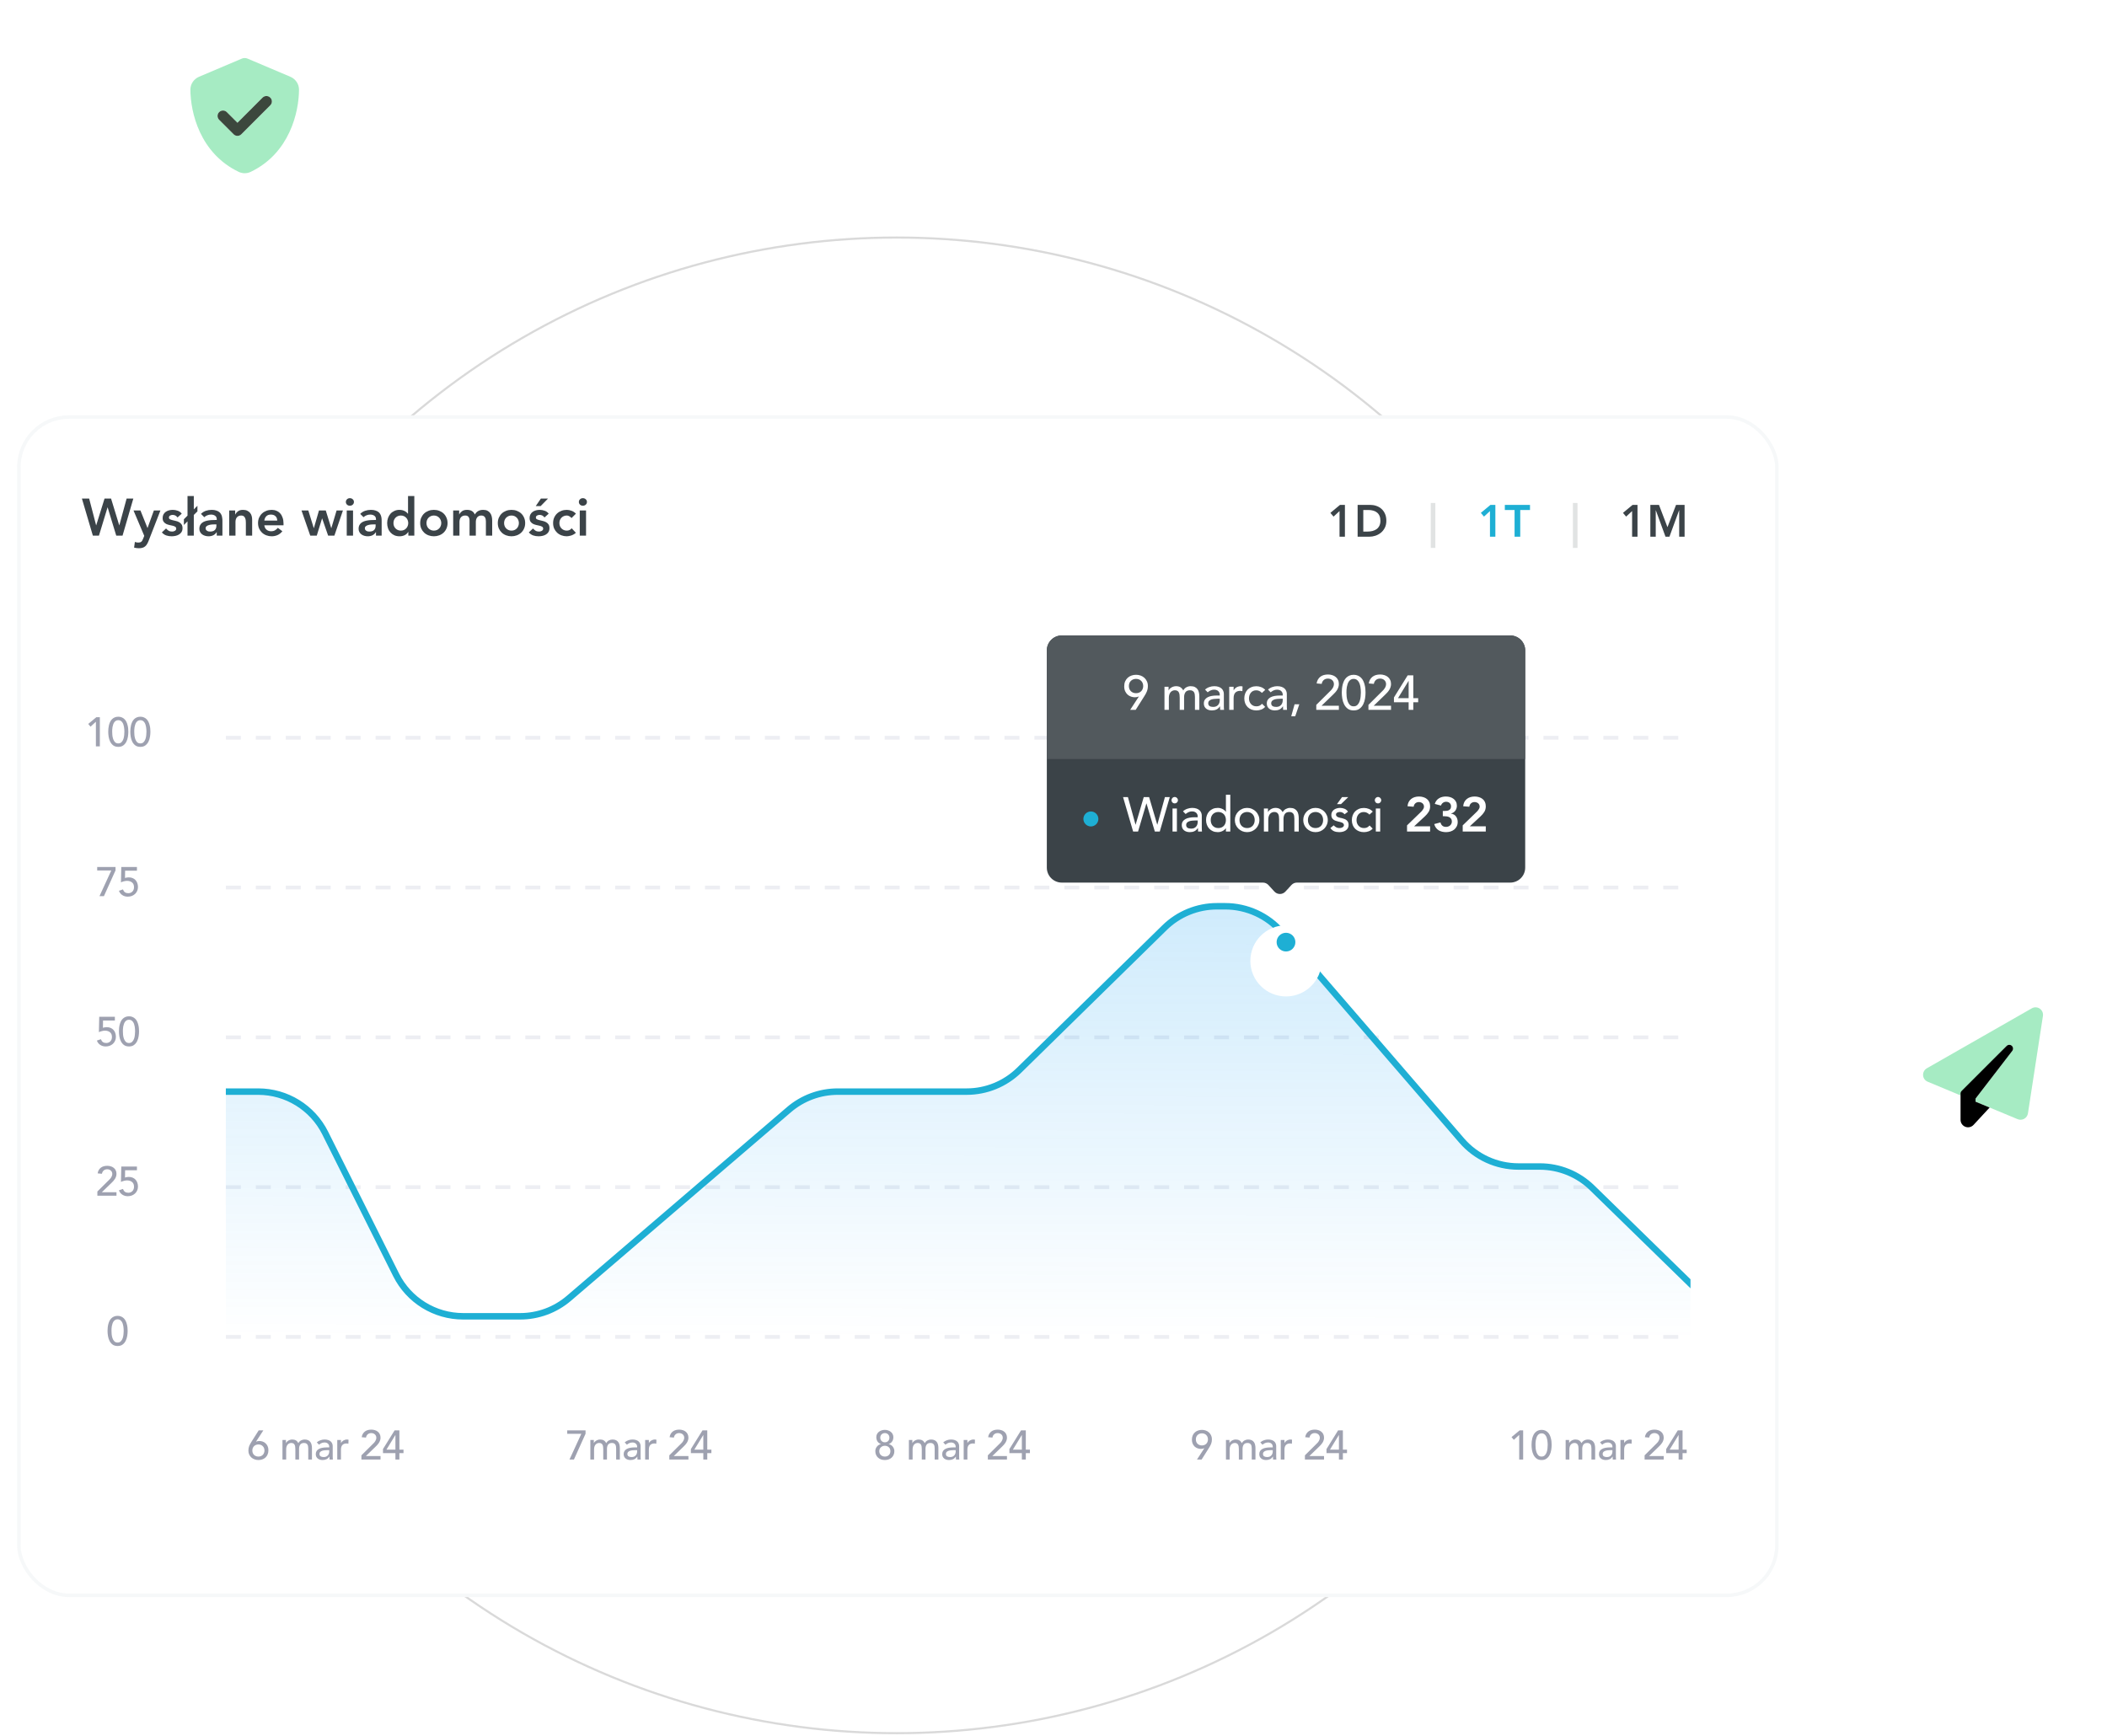 <svg width="273" height="225" viewBox="0 0 273 225" fill="none" xmlns="http://www.w3.org/2000/svg">
<circle cx="116.167" cy="127.684" r="96.903" stroke="black" stroke-opacity="0.15" stroke-width="0.273"/>
<g filter="url(#filter0_dd_8293_19009)">
<rect x="2.22" y="51.998" width="228.232" height="153.134" rx="6.713" fill="white"/>
<rect x="2.447" y="52.225" width="227.779" height="152.68" rx="6.486" stroke="#C5CFD8" stroke-opacity="0.15" stroke-width="0.454"/>
<g clip-path="url(#clip0_8293_19009)">
<rect width="50.882" height="9.882" transform="translate(167.864 60.789)" fill="white"/>
<path d="M173.56 64.411L172.785 65.127L172.377 64.644L173.624 63.607H174.258V67.73H173.56V64.411ZM175.905 63.607H177.529C177.801 63.607 178.063 63.65 178.315 63.735C178.568 63.817 178.791 63.943 178.985 64.114C179.179 64.284 179.334 64.5 179.451 64.76C179.567 65.016 179.626 65.319 179.626 65.668C179.626 66.022 179.558 66.328 179.422 66.588C179.29 66.844 179.117 67.058 178.904 67.229C178.694 67.396 178.459 67.522 178.199 67.607C177.943 67.689 177.69 67.73 177.442 67.73H175.905V63.607ZM177.186 67.066C177.415 67.066 177.63 67.04 177.832 66.99C178.038 66.936 178.216 66.854 178.368 66.746C178.519 66.633 178.638 66.489 178.723 66.315C178.812 66.136 178.857 65.921 178.857 65.668C178.857 65.42 178.818 65.206 178.741 65.028C178.663 64.849 178.554 64.706 178.414 64.597C178.279 64.484 178.116 64.403 177.925 64.352C177.739 64.298 177.533 64.271 177.308 64.271H176.639V67.066H177.186ZM211.469 64.411L210.695 65.127L210.287 64.644L211.534 63.607H212.168V67.73H211.469V64.411ZM213.832 63.607H214.95L216.051 66.495L217.163 63.607H218.269V67.73H217.57V64.306H217.559L216.307 67.73H215.795L214.543 64.306H214.531V67.73H213.832V63.607Z" fill="#3B4348"/>
<path d="M185.975 63.362V69.185H185.381V63.362H185.975ZM204.393 63.362V69.185H203.799V63.362H204.393Z" fill="#3B4348" fill-opacity="0.15"/>
<path d="M193.052 64.411L192.277 65.127L191.87 64.644L193.116 63.607H193.751V67.73H193.052V64.411ZM196.241 64.271H194.978V63.607H198.239V64.271H196.975V67.73H196.241V64.271Z" fill="#1EAFD4"/>
<g clip-path="url(#clip1_8293_19009)">
<path d="M29.266 113.192L310.21 113.192" stroke="#EDEEF3" stroke-width="0.485" stroke-dasharray="1.94 1.94"/>
<path d="M29.266 93.785L310.21 93.785" stroke="#EDEEF3" stroke-width="0.485" stroke-dasharray="1.94 1.94"/>
<path d="M29.266 132.603L310.21 132.603" stroke="#EDEEF3" stroke-width="0.485" stroke-dasharray="1.94 1.94"/>
<path d="M29.266 152.013L310.21 152.013" stroke="#EDEEF3" stroke-width="0.485" stroke-dasharray="1.94 1.94"/>
<path d="M29.266 171.421L310.21 171.421" stroke="#EDEEF3" stroke-width="0.485" stroke-dasharray="1.94 1.94"/>
<path d="M14.42 110.98H12.594V110.532H14.969V110.969L13.464 114.311H12.888L14.42 110.98ZM17.743 111.012H16.211L16.195 111.957C16.22 111.946 16.256 111.935 16.302 111.925C16.348 111.914 16.394 111.905 16.441 111.898C16.491 111.891 16.539 111.886 16.585 111.882C16.631 111.878 16.67 111.877 16.702 111.877C16.88 111.877 17.04 111.907 17.183 111.967C17.328 112.028 17.453 112.113 17.556 112.224C17.659 112.334 17.738 112.466 17.791 112.619C17.848 112.772 17.877 112.941 17.877 113.126C17.877 113.314 17.841 113.485 17.77 113.638C17.702 113.791 17.608 113.923 17.487 114.033C17.366 114.143 17.225 114.229 17.065 114.289C16.905 114.346 16.733 114.375 16.547 114.375C16.291 114.375 16.06 114.309 15.854 114.177C15.647 114.045 15.499 113.857 15.411 113.611L15.928 113.435C15.996 113.61 16.087 113.736 16.201 113.814C16.314 113.889 16.457 113.926 16.628 113.926C16.727 113.926 16.821 113.908 16.91 113.873C17.003 113.837 17.081 113.787 17.145 113.723C17.213 113.656 17.266 113.574 17.305 113.478C17.345 113.382 17.364 113.273 17.364 113.152C17.364 112.875 17.279 112.668 17.108 112.533C16.941 112.394 16.722 112.325 16.451 112.325C16.355 112.325 16.233 112.343 16.083 112.378C15.937 112.41 15.8 112.458 15.672 112.522L15.715 110.532H17.743V111.012Z" fill="#9EA1B0"/>
<path d="M12.425 91.709L11.731 92.349L11.432 91.992L12.483 91.121H12.937V94.9H12.425V91.709ZM14.024 93.011C14.024 92.872 14.031 92.728 14.045 92.579C14.06 92.429 14.085 92.283 14.12 92.141C14.159 91.995 14.209 91.856 14.27 91.725C14.334 91.593 14.414 91.479 14.51 91.383C14.609 91.283 14.725 91.205 14.857 91.148C14.992 91.088 15.148 91.057 15.326 91.057C15.504 91.057 15.659 91.088 15.791 91.148C15.926 91.205 16.042 91.283 16.138 91.383C16.237 91.479 16.317 91.593 16.378 91.725C16.442 91.856 16.492 91.995 16.527 92.141C16.566 92.283 16.593 92.429 16.607 92.579C16.622 92.728 16.629 92.872 16.629 93.011C16.629 93.21 16.611 93.424 16.575 93.651C16.54 93.879 16.474 94.091 16.378 94.287C16.282 94.482 16.148 94.644 15.977 94.772C15.81 94.9 15.593 94.964 15.326 94.964C15.059 94.964 14.841 94.9 14.67 94.772C14.503 94.644 14.371 94.482 14.275 94.287C14.179 94.091 14.113 93.879 14.077 93.651C14.042 93.424 14.024 93.21 14.024 93.011ZM14.536 93.011C14.536 93.135 14.543 93.283 14.558 93.454C14.575 93.625 14.611 93.79 14.665 93.95C14.718 94.107 14.796 94.24 14.899 94.351C15.006 94.461 15.148 94.516 15.326 94.516C15.504 94.516 15.645 94.461 15.748 94.351C15.855 94.24 15.935 94.107 15.988 93.95C16.042 93.79 16.075 93.625 16.09 93.454C16.107 93.283 16.116 93.135 16.116 93.011C16.116 92.925 16.113 92.829 16.106 92.723C16.102 92.612 16.09 92.502 16.068 92.392C16.05 92.278 16.024 92.169 15.988 92.066C15.953 91.96 15.905 91.865 15.844 91.783C15.787 91.698 15.716 91.63 15.631 91.581C15.545 91.531 15.444 91.506 15.326 91.506C15.209 91.506 15.107 91.531 15.022 91.581C14.937 91.63 14.864 91.698 14.803 91.783C14.746 91.865 14.7 91.96 14.665 92.066C14.629 92.169 14.6 92.278 14.579 92.392C14.561 92.502 14.549 92.612 14.542 92.723C14.538 92.829 14.536 92.925 14.536 93.011ZM16.883 93.011C16.883 92.872 16.89 92.728 16.904 92.579C16.919 92.429 16.944 92.283 16.979 92.141C17.018 91.995 17.068 91.856 17.129 91.725C17.193 91.593 17.273 91.479 17.369 91.383C17.468 91.283 17.584 91.205 17.716 91.148C17.851 91.088 18.008 91.057 18.185 91.057C18.363 91.057 18.518 91.088 18.65 91.148C18.785 91.205 18.901 91.283 18.997 91.383C19.096 91.479 19.176 91.593 19.237 91.725C19.301 91.856 19.351 91.995 19.386 92.141C19.425 92.283 19.452 92.429 19.466 92.579C19.481 92.728 19.488 92.872 19.488 93.011C19.488 93.21 19.47 93.424 19.434 93.651C19.399 93.879 19.333 94.091 19.237 94.287C19.141 94.482 19.007 94.644 18.837 94.772C18.669 94.9 18.452 94.964 18.185 94.964C17.919 94.964 17.7 94.9 17.529 94.772C17.362 94.644 17.23 94.482 17.134 94.287C17.038 94.091 16.972 93.879 16.936 93.651C16.901 93.424 16.883 93.21 16.883 93.011ZM17.395 93.011C17.395 93.135 17.403 93.283 17.417 93.454C17.435 93.625 17.47 93.79 17.524 93.95C17.577 94.107 17.655 94.24 17.758 94.351C17.865 94.461 18.008 94.516 18.185 94.516C18.363 94.516 18.504 94.461 18.607 94.351C18.714 94.24 18.794 94.107 18.847 93.95C18.901 93.79 18.934 93.625 18.949 93.454C18.966 93.283 18.975 93.135 18.975 93.011C18.975 92.925 18.972 92.829 18.965 92.723C18.961 92.612 18.949 92.502 18.927 92.392C18.91 92.278 18.883 92.169 18.847 92.066C18.812 91.96 18.764 91.865 18.703 91.783C18.646 91.698 18.575 91.63 18.49 91.581C18.404 91.531 18.303 91.506 18.185 91.506C18.068 91.506 17.967 91.531 17.881 91.581C17.796 91.63 17.723 91.698 17.662 91.783C17.605 91.865 17.559 91.96 17.524 92.066C17.488 92.169 17.459 92.278 17.438 92.392C17.42 92.502 17.408 92.612 17.401 92.723C17.397 92.829 17.395 92.925 17.395 93.011Z" fill="#9EA1B0"/>
<path d="M14.884 130.423H13.352L13.336 131.367C13.361 131.357 13.397 131.346 13.443 131.335C13.489 131.325 13.535 131.316 13.582 131.309C13.631 131.302 13.68 131.296 13.726 131.293C13.772 131.289 13.811 131.287 13.843 131.287C14.021 131.287 14.181 131.318 14.323 131.378C14.469 131.439 14.594 131.524 14.697 131.634C14.8 131.745 14.879 131.876 14.932 132.029C14.989 132.182 15.017 132.351 15.017 132.536C15.017 132.725 14.982 132.896 14.911 133.049C14.843 133.202 14.749 133.333 14.628 133.444C14.507 133.554 14.366 133.639 14.206 133.7C14.046 133.757 13.873 133.785 13.688 133.785C13.432 133.785 13.201 133.719 12.995 133.588C12.788 133.456 12.64 133.268 12.552 133.022L13.069 132.846C13.137 133.02 13.228 133.147 13.341 133.225C13.455 133.3 13.598 133.337 13.768 133.337C13.868 133.337 13.962 133.319 14.051 133.284C14.144 133.248 14.222 133.198 14.286 133.134C14.354 133.066 14.407 132.985 14.446 132.889C14.485 132.792 14.505 132.684 14.505 132.563C14.505 132.285 14.42 132.079 14.249 131.944C14.082 131.805 13.863 131.736 13.592 131.736C13.496 131.736 13.373 131.753 13.224 131.789C13.078 131.821 12.941 131.869 12.813 131.933L12.856 129.942H14.884V130.423ZM15.411 131.832C15.411 131.693 15.418 131.549 15.432 131.399C15.446 131.25 15.471 131.104 15.507 130.962C15.546 130.816 15.596 130.677 15.656 130.545C15.72 130.414 15.8 130.3 15.896 130.204C15.996 130.104 16.112 130.026 16.243 129.969C16.378 129.908 16.535 129.878 16.713 129.878C16.891 129.878 17.046 129.908 17.177 129.969C17.312 130.026 17.428 130.104 17.524 130.204C17.624 130.3 17.704 130.414 17.764 130.545C17.828 130.677 17.878 130.816 17.914 130.962C17.953 131.104 17.98 131.25 17.994 131.399C18.008 131.549 18.015 131.693 18.015 131.832C18.015 132.031 17.997 132.244 17.962 132.472C17.926 132.7 17.86 132.912 17.764 133.107C17.668 133.303 17.535 133.465 17.364 133.593C17.197 133.721 16.98 133.785 16.713 133.785C16.446 133.785 16.227 133.721 16.056 133.593C15.889 133.465 15.758 133.303 15.661 133.107C15.565 132.912 15.499 132.7 15.464 132.472C15.428 132.244 15.411 132.031 15.411 131.832ZM15.923 131.832C15.923 131.956 15.93 132.104 15.944 132.275C15.962 132.446 15.998 132.611 16.051 132.771C16.104 132.928 16.183 133.061 16.286 133.171C16.393 133.282 16.535 133.337 16.713 133.337C16.891 133.337 17.031 133.282 17.135 133.171C17.241 133.061 17.321 132.928 17.375 132.771C17.428 132.611 17.462 132.446 17.476 132.275C17.494 132.104 17.503 131.956 17.503 131.832C17.503 131.746 17.499 131.65 17.492 131.544C17.489 131.433 17.476 131.323 17.455 131.213C17.437 131.099 17.41 130.99 17.375 130.887C17.339 130.78 17.291 130.686 17.231 130.604C17.174 130.519 17.102 130.451 17.017 130.401C16.932 130.351 16.83 130.327 16.713 130.327C16.596 130.327 16.494 130.351 16.409 130.401C16.323 130.451 16.25 130.519 16.19 130.604C16.133 130.686 16.087 130.78 16.051 130.887C16.015 130.99 15.987 131.099 15.966 131.213C15.948 131.323 15.935 131.433 15.928 131.544C15.925 131.65 15.923 131.746 15.923 131.832Z" fill="#9EA1B0"/>
<path d="M12.616 152.581L14.131 151.076C14.185 151.026 14.236 150.973 14.286 150.916C14.336 150.856 14.38 150.793 14.42 150.729C14.459 150.665 14.489 150.598 14.51 150.526C14.535 150.455 14.548 150.381 14.548 150.302C14.548 150.21 14.53 150.126 14.494 150.051C14.462 149.977 14.416 149.914 14.355 149.865C14.299 149.811 14.229 149.77 14.147 149.742C14.069 149.713 13.986 149.699 13.896 149.699C13.711 149.699 13.559 149.751 13.438 149.854C13.316 149.957 13.24 150.099 13.208 150.281L12.653 150.233C12.678 150.066 12.726 149.921 12.797 149.8C12.872 149.676 12.963 149.573 13.069 149.491C13.18 149.409 13.304 149.349 13.443 149.309C13.585 149.27 13.738 149.251 13.902 149.251C14.066 149.251 14.219 149.274 14.361 149.32C14.507 149.363 14.633 149.429 14.74 149.518C14.85 149.603 14.936 149.712 14.996 149.843C15.06 149.971 15.092 150.123 15.092 150.297C15.092 150.421 15.072 150.539 15.033 150.649C14.998 150.756 14.95 150.857 14.889 150.953C14.829 151.049 14.759 151.14 14.681 151.226C14.603 151.311 14.521 151.395 14.436 151.476L13.192 152.677H15.092V153.126H12.616V152.581ZM17.743 149.827H16.211L16.195 150.772C16.22 150.761 16.256 150.751 16.302 150.74C16.348 150.729 16.394 150.72 16.441 150.713C16.491 150.706 16.539 150.701 16.585 150.697C16.631 150.694 16.67 150.692 16.702 150.692C16.88 150.692 17.04 150.722 17.183 150.783C17.328 150.843 17.453 150.928 17.556 151.039C17.659 151.149 17.738 151.281 17.791 151.434C17.848 151.587 17.877 151.756 17.877 151.941C17.877 152.129 17.841 152.3 17.77 152.453C17.702 152.606 17.608 152.738 17.487 152.848C17.366 152.958 17.225 153.044 17.065 153.104C16.905 153.161 16.733 153.19 16.547 153.19C16.291 153.19 16.06 153.124 15.854 152.992C15.647 152.861 15.499 152.672 15.411 152.427L15.928 152.25C15.996 152.425 16.087 152.551 16.201 152.629C16.314 152.704 16.457 152.741 16.628 152.741C16.727 152.741 16.821 152.724 16.91 152.688C17.003 152.652 17.081 152.603 17.145 152.539C17.213 152.471 17.266 152.389 17.305 152.293C17.345 152.197 17.364 152.088 17.364 151.968C17.364 151.69 17.279 151.484 17.108 151.348C16.941 151.21 16.722 151.14 16.451 151.14C16.355 151.14 16.233 151.158 16.083 151.194C15.937 151.226 15.8 151.274 15.672 151.338L15.715 149.347H17.743V149.827Z" fill="#9EA1B0"/>
<path d="M13.934 170.647C13.934 170.508 13.941 170.364 13.956 170.214C13.97 170.065 13.995 169.919 14.03 169.777C14.069 169.631 14.119 169.492 14.18 169.36C14.244 169.229 14.324 169.115 14.42 169.019C14.52 168.919 14.635 168.841 14.767 168.784C14.902 168.723 15.059 168.693 15.236 168.693C15.414 168.693 15.569 168.723 15.701 168.784C15.836 168.841 15.952 168.919 16.048 169.019C16.147 169.115 16.227 169.229 16.288 169.36C16.352 169.492 16.402 169.631 16.437 169.777C16.477 169.919 16.503 170.065 16.517 170.214C16.532 170.364 16.539 170.508 16.539 170.647C16.539 170.846 16.521 171.059 16.485 171.287C16.45 171.515 16.384 171.727 16.288 171.922C16.192 172.118 16.058 172.28 15.888 172.408C15.72 172.536 15.503 172.6 15.236 172.6C14.97 172.6 14.751 172.536 14.58 172.408C14.413 172.28 14.281 172.118 14.185 171.922C14.089 171.727 14.023 171.515 13.988 171.287C13.952 171.059 13.934 170.846 13.934 170.647ZM14.447 170.647C14.447 170.771 14.454 170.919 14.468 171.09C14.486 171.26 14.521 171.426 14.575 171.586C14.628 171.743 14.706 171.876 14.809 171.986C14.916 172.097 15.059 172.152 15.236 172.152C15.414 172.152 15.555 172.097 15.658 171.986C15.765 171.876 15.845 171.743 15.898 171.586C15.952 171.426 15.986 171.26 16 171.09C16.017 170.919 16.026 170.771 16.026 170.647C16.026 170.561 16.023 170.465 16.016 170.358C16.012 170.248 16 170.138 15.978 170.028C15.961 169.914 15.934 169.805 15.898 169.702C15.863 169.595 15.815 169.501 15.754 169.419C15.697 169.334 15.626 169.266 15.541 169.216C15.455 169.166 15.354 169.142 15.236 169.142C15.119 169.142 15.018 169.166 14.932 169.216C14.847 169.266 14.774 169.334 14.713 169.419C14.656 169.501 14.61 169.595 14.575 169.702C14.539 169.805 14.511 169.914 14.489 170.028C14.472 170.138 14.459 170.248 14.452 170.358C14.448 170.465 14.447 170.561 14.447 170.647Z" fill="#9EA1B0"/>
<path d="M33.172 184.995H33.193C33.31 184.938 33.449 184.91 33.609 184.91C33.745 184.91 33.882 184.933 34.02 184.979C34.159 185.025 34.284 185.098 34.394 185.198C34.508 185.294 34.6 185.419 34.672 185.572C34.743 185.721 34.778 185.899 34.778 186.105C34.778 186.315 34.743 186.5 34.672 186.66C34.604 186.817 34.511 186.949 34.394 187.055C34.277 187.162 34.14 187.242 33.983 187.296C33.827 187.349 33.659 187.376 33.481 187.376C33.303 187.376 33.136 187.347 32.98 187.29C32.823 187.233 32.686 187.151 32.569 187.045C32.451 186.938 32.357 186.81 32.286 186.66C32.218 186.511 32.184 186.344 32.184 186.159C32.184 186.041 32.193 185.934 32.211 185.838C32.229 185.742 32.254 185.652 32.286 185.566C32.321 185.477 32.362 185.392 32.408 185.31C32.455 185.225 32.506 185.136 32.563 185.043L33.519 183.533H34.122L33.172 184.995ZM32.697 186.143C32.697 186.256 32.715 186.361 32.75 186.458C32.789 186.554 32.843 186.637 32.91 186.708C32.981 186.776 33.065 186.829 33.161 186.869C33.257 186.908 33.364 186.927 33.481 186.927C33.599 186.927 33.706 186.908 33.802 186.869C33.898 186.829 33.98 186.776 34.047 186.708C34.118 186.637 34.172 186.554 34.207 186.458C34.246 186.361 34.266 186.256 34.266 186.143C34.266 186.029 34.246 185.924 34.207 185.828C34.172 185.732 34.118 185.65 34.047 185.582C33.98 185.511 33.898 185.456 33.802 185.417C33.706 185.378 33.599 185.358 33.481 185.358C33.364 185.358 33.257 185.378 33.161 185.417C33.065 185.456 32.981 185.511 32.91 185.582C32.843 185.65 32.789 185.732 32.75 185.828C32.715 185.924 32.697 186.029 32.697 186.143ZM36.598 184.782H37.047V185.177H37.057C37.068 185.141 37.095 185.096 37.137 185.043C37.184 184.99 37.241 184.94 37.308 184.894C37.379 184.844 37.461 184.803 37.554 184.771C37.65 184.735 37.755 184.718 37.869 184.718C38.057 184.718 38.216 184.757 38.344 184.835C38.472 184.913 38.577 185.031 38.659 185.187C38.74 185.031 38.856 184.913 39.005 184.835C39.155 184.757 39.306 184.718 39.459 184.718C39.655 184.718 39.815 184.75 39.94 184.814C40.064 184.878 40.162 184.963 40.233 185.07C40.304 185.173 40.352 185.292 40.377 185.427C40.406 185.559 40.42 185.696 40.42 185.838V187.312H39.94V185.902C39.94 185.806 39.932 185.714 39.918 185.625C39.908 185.536 39.883 185.458 39.843 185.39C39.804 185.322 39.749 185.269 39.678 185.23C39.607 185.187 39.513 185.166 39.395 185.166C39.164 185.166 38.998 185.237 38.899 185.379C38.799 185.522 38.749 185.705 38.749 185.929V187.312H38.269V185.988C38.269 185.867 38.262 185.757 38.248 185.657C38.237 185.557 38.212 185.472 38.173 185.401C38.137 185.326 38.084 185.269 38.013 185.23C37.945 185.187 37.853 185.166 37.735 185.166C37.65 185.166 37.566 185.184 37.484 185.219C37.406 185.251 37.337 185.301 37.276 185.369C37.216 185.436 37.168 185.523 37.132 185.63C37.096 185.733 37.079 185.856 37.079 185.999V187.312H36.598V184.782ZM41.047 185.091C41.183 184.967 41.339 184.874 41.517 184.814C41.695 184.75 41.873 184.718 42.051 184.718C42.236 184.718 42.394 184.741 42.526 184.787C42.661 184.833 42.771 184.895 42.857 184.974C42.942 185.052 43.005 185.143 43.044 185.246C43.086 185.346 43.108 185.451 43.108 185.561V186.853C43.108 186.941 43.109 187.023 43.113 187.098C43.117 187.173 43.122 187.244 43.129 187.312H42.702C42.691 187.183 42.686 187.055 42.686 186.927H42.675C42.569 187.091 42.442 187.207 42.296 187.274C42.151 187.342 41.981 187.376 41.789 187.376C41.672 187.376 41.56 187.36 41.453 187.328C41.346 187.296 41.252 187.247 41.17 187.183C41.092 187.119 41.03 187.041 40.983 186.949C40.937 186.853 40.914 186.742 40.914 186.618C40.914 186.454 40.95 186.317 41.021 186.207C41.096 186.096 41.195 186.007 41.32 185.94C41.448 185.869 41.595 185.819 41.763 185.79C41.934 185.758 42.115 185.742 42.307 185.742H42.659V185.636C42.659 185.572 42.647 185.507 42.622 185.443C42.597 185.379 42.56 185.322 42.51 185.273C42.46 185.219 42.398 185.178 42.323 185.15C42.248 185.118 42.159 185.102 42.056 185.102C41.964 185.102 41.882 185.111 41.811 185.129C41.743 185.146 41.681 185.169 41.624 185.198C41.567 185.223 41.515 185.253 41.469 185.289C41.423 185.324 41.378 185.358 41.336 185.39L41.047 185.091ZM42.403 186.095C42.289 186.095 42.172 186.102 42.051 186.116C41.934 186.127 41.825 186.15 41.725 186.185C41.629 186.221 41.549 186.271 41.485 186.335C41.425 186.399 41.394 186.481 41.394 186.58C41.394 186.726 41.442 186.831 41.538 186.895C41.638 186.959 41.772 186.991 41.939 186.991C42.071 186.991 42.182 186.97 42.275 186.927C42.368 186.881 42.442 186.822 42.499 186.751C42.556 186.68 42.597 186.602 42.622 186.516C42.647 186.427 42.659 186.34 42.659 186.255V186.095H42.403ZM43.698 184.782H44.178V185.171H44.189C44.221 185.104 44.264 185.043 44.317 184.99C44.37 184.933 44.429 184.885 44.493 184.846C44.561 184.806 44.634 184.776 44.712 184.755C44.79 184.73 44.868 184.718 44.947 184.718C45.025 184.718 45.096 184.728 45.16 184.75L45.139 185.267C45.1 185.257 45.061 185.248 45.022 185.241C44.982 185.233 44.943 185.23 44.904 185.23C44.669 185.23 44.489 185.296 44.365 185.427C44.24 185.559 44.178 185.764 44.178 186.041V187.312H43.698V184.782ZM46.828 186.767L48.344 185.262C48.397 185.212 48.449 185.159 48.498 185.102C48.548 185.041 48.593 184.979 48.632 184.915C48.671 184.851 48.701 184.783 48.723 184.712C48.748 184.641 48.76 184.566 48.76 184.488C48.76 184.395 48.742 184.312 48.707 184.237C48.675 184.162 48.628 184.1 48.568 184.05C48.511 183.997 48.442 183.956 48.36 183.928C48.281 183.899 48.198 183.885 48.109 183.885C47.924 183.885 47.771 183.936 47.65 184.04C47.529 184.143 47.452 184.285 47.42 184.467L46.865 184.419C46.89 184.251 46.938 184.107 47.009 183.986C47.084 183.862 47.175 183.759 47.282 183.677C47.392 183.595 47.516 183.534 47.655 183.495C47.797 183.456 47.95 183.437 48.114 183.437C48.278 183.437 48.431 183.46 48.573 183.506C48.719 183.549 48.845 183.614 48.952 183.703C49.062 183.789 49.148 183.897 49.208 184.029C49.272 184.157 49.304 184.308 49.304 184.483C49.304 184.607 49.285 184.725 49.246 184.835C49.21 184.942 49.162 185.043 49.102 185.139C49.041 185.235 48.972 185.326 48.894 185.411C48.815 185.497 48.733 185.58 48.648 185.662L47.404 186.863H49.304V187.312H46.828V186.767ZM51.235 186.479H49.623V185.956L51.128 183.533H51.747V186.031H52.281V186.479H51.747V187.312H51.235V186.479ZM51.235 184.141H51.224L50.071 186.031H51.235V184.141Z" fill="#9EA1B0"/>
<path d="M75.319 183.981H73.494V183.533H75.869V183.97L74.364 187.312H73.787L75.319 183.981ZM76.492 184.782H76.94V185.177H76.951C76.961 185.141 76.988 185.096 77.031 185.043C77.077 184.99 77.134 184.94 77.202 184.894C77.273 184.844 77.355 184.803 77.447 184.771C77.543 184.735 77.648 184.718 77.762 184.718C77.951 184.718 78.109 184.757 78.237 184.835C78.365 184.913 78.47 185.031 78.552 185.187C78.634 185.031 78.749 184.913 78.899 184.835C79.048 184.757 79.2 184.718 79.353 184.718C79.548 184.718 79.708 184.75 79.833 184.814C79.957 184.878 80.055 184.963 80.126 185.07C80.198 185.173 80.246 185.292 80.271 185.427C80.299 185.559 80.313 185.696 80.313 185.838V187.312H79.833V185.902C79.833 185.806 79.826 185.714 79.812 185.625C79.801 185.536 79.776 185.458 79.737 185.39C79.698 185.322 79.643 185.269 79.571 185.23C79.5 185.187 79.406 185.166 79.288 185.166C79.057 185.166 78.892 185.237 78.792 185.379C78.692 185.522 78.643 185.705 78.643 185.929V187.312H78.162V185.988C78.162 185.867 78.155 185.757 78.141 185.657C78.13 185.557 78.105 185.472 78.066 185.401C78.031 185.326 77.977 185.269 77.906 185.23C77.838 185.187 77.746 185.166 77.629 185.166C77.543 185.166 77.46 185.184 77.378 185.219C77.299 185.251 77.23 185.301 77.17 185.369C77.109 185.436 77.061 185.523 77.025 185.63C76.99 185.733 76.972 185.856 76.972 185.999V187.312H76.492V184.782ZM80.941 185.091C81.076 184.967 81.233 184.874 81.41 184.814C81.588 184.75 81.766 184.718 81.944 184.718C82.129 184.718 82.288 184.741 82.419 184.787C82.555 184.833 82.665 184.895 82.75 184.974C82.836 185.052 82.898 185.143 82.937 185.246C82.98 185.346 83.001 185.451 83.001 185.561V186.853C83.001 186.941 83.003 187.023 83.006 187.098C83.01 187.173 83.015 187.244 83.022 187.312H82.595C82.585 187.183 82.579 187.055 82.579 186.927H82.569C82.462 187.091 82.336 187.207 82.19 187.274C82.044 187.342 81.875 187.376 81.683 187.376C81.565 187.376 81.453 187.36 81.347 187.328C81.24 187.296 81.145 187.247 81.064 187.183C80.985 187.119 80.923 187.041 80.877 186.949C80.831 186.853 80.807 186.742 80.807 186.618C80.807 186.454 80.843 186.317 80.914 186.207C80.989 186.096 81.088 186.007 81.213 185.94C81.341 185.869 81.489 185.819 81.656 185.79C81.827 185.758 82.008 185.742 82.201 185.742H82.553V185.636C82.553 185.572 82.54 185.507 82.515 185.443C82.49 185.379 82.453 185.322 82.403 185.273C82.353 185.219 82.291 185.178 82.216 185.15C82.142 185.118 82.053 185.102 81.95 185.102C81.857 185.102 81.775 185.111 81.704 185.129C81.636 185.146 81.574 185.169 81.517 185.198C81.46 185.223 81.409 185.253 81.362 185.289C81.316 185.324 81.272 185.358 81.229 185.39L80.941 185.091ZM82.296 186.095C82.183 186.095 82.065 186.102 81.944 186.116C81.827 186.127 81.718 186.15 81.619 186.185C81.523 186.221 81.442 186.271 81.379 186.335C81.318 186.399 81.288 186.481 81.288 186.58C81.288 186.726 81.336 186.831 81.432 186.895C81.531 186.959 81.665 186.991 81.832 186.991C81.964 186.991 82.076 186.97 82.168 186.927C82.261 186.881 82.336 186.822 82.393 186.751C82.45 186.68 82.49 186.602 82.515 186.516C82.54 186.427 82.553 186.34 82.553 186.255V186.095H82.296ZM83.591 184.782H84.072V185.171H84.082C84.114 185.104 84.157 185.043 84.21 184.99C84.264 184.933 84.322 184.885 84.386 184.846C84.454 184.806 84.527 184.776 84.605 184.755C84.684 184.73 84.762 184.718 84.84 184.718C84.918 184.718 84.99 184.728 85.054 184.75L85.032 185.267C84.993 185.257 84.954 185.248 84.915 185.241C84.876 185.233 84.837 185.23 84.797 185.23C84.563 185.23 84.383 185.296 84.258 185.427C84.134 185.559 84.072 185.764 84.072 186.041V187.312H83.591V184.782ZM86.721 186.767L88.237 185.262C88.29 185.212 88.342 185.159 88.392 185.102C88.442 185.041 88.486 184.979 88.525 184.915C88.564 184.851 88.595 184.783 88.616 184.712C88.641 184.641 88.653 184.566 88.653 184.488C88.653 184.395 88.636 184.312 88.6 184.237C88.568 184.162 88.522 184.1 88.461 184.05C88.404 183.997 88.335 183.956 88.253 183.928C88.175 183.899 88.091 183.885 88.002 183.885C87.817 183.885 87.664 183.936 87.543 184.04C87.422 184.143 87.346 184.285 87.314 184.467L86.759 184.419C86.784 184.251 86.832 184.107 86.903 183.986C86.977 183.862 87.068 183.759 87.175 183.677C87.285 183.595 87.41 183.534 87.549 183.495C87.691 183.456 87.844 183.437 88.008 183.437C88.171 183.437 88.324 183.46 88.467 183.506C88.612 183.549 88.739 183.614 88.846 183.703C88.956 183.789 89.041 183.897 89.102 184.029C89.166 184.157 89.198 184.308 89.198 184.483C89.198 184.607 89.178 184.725 89.139 184.835C89.103 184.942 89.055 185.043 88.995 185.139C88.934 185.235 88.865 185.326 88.787 185.411C88.709 185.497 88.627 185.58 88.541 185.662L87.298 186.863H89.198V187.312H86.721V186.767ZM91.128 186.479H89.516V185.956L91.021 183.533H91.641V186.031H92.174V186.479H91.641V187.312H91.128V186.479ZM91.128 184.141H91.118L89.965 186.031H91.128V184.141Z" fill="#9EA1B0"/>
<path d="M114.647 187.376C114.476 187.376 114.314 187.351 114.161 187.301C114.011 187.247 113.882 187.171 113.771 187.071C113.661 186.972 113.574 186.851 113.51 186.708C113.446 186.566 113.414 186.406 113.414 186.228C113.414 186.111 113.431 186.002 113.467 185.902C113.506 185.803 113.558 185.714 113.622 185.636C113.686 185.554 113.761 185.486 113.846 185.433C113.935 185.376 114.031 185.333 114.134 185.305V185.289C114.063 185.271 113.992 185.239 113.921 185.193C113.85 185.146 113.786 185.088 113.729 185.016C113.675 184.945 113.631 184.86 113.595 184.76C113.56 184.657 113.542 184.54 113.542 184.408C113.542 184.266 113.57 184.138 113.627 184.024C113.688 183.906 113.768 183.807 113.867 183.725C113.971 183.643 114.088 183.581 114.22 183.538C114.355 183.492 114.497 183.469 114.647 183.469C114.796 183.469 114.937 183.492 115.068 183.538C115.204 183.581 115.321 183.643 115.421 183.725C115.524 183.807 115.604 183.906 115.661 184.024C115.721 184.138 115.751 184.266 115.751 184.408C115.751 184.54 115.734 184.657 115.698 184.76C115.663 184.86 115.616 184.945 115.559 185.016C115.506 185.088 115.444 185.146 115.373 185.193C115.301 185.239 115.23 185.271 115.159 185.289V185.305C115.262 185.333 115.357 185.376 115.442 185.433C115.531 185.486 115.607 185.554 115.671 185.636C115.735 185.714 115.785 185.803 115.821 185.902C115.86 186.002 115.88 186.111 115.88 186.228C115.88 186.406 115.848 186.566 115.784 186.708C115.719 186.851 115.632 186.972 115.522 187.071C115.412 187.171 115.28 187.247 115.127 187.301C114.978 187.351 114.817 187.376 114.647 187.376ZM114.054 184.483C114.054 184.557 114.067 184.63 114.092 184.702C114.12 184.773 114.159 184.837 114.209 184.894C114.259 184.947 114.319 184.992 114.39 185.027C114.465 185.063 114.551 185.08 114.647 185.08C114.746 185.08 114.832 185.064 114.903 185.032C114.978 184.997 115.04 184.952 115.09 184.899C115.139 184.842 115.177 184.778 115.202 184.707C115.227 184.636 115.239 184.561 115.239 184.483C115.239 184.308 115.184 184.166 115.074 184.056C114.967 183.942 114.825 183.885 114.647 183.885C114.483 183.885 114.342 183.94 114.225 184.05C114.111 184.161 114.054 184.305 114.054 184.483ZM114.647 186.927C114.86 186.927 115.033 186.863 115.164 186.735C115.3 186.603 115.367 186.434 115.367 186.228C115.367 186.114 115.348 186.015 115.308 185.929C115.273 185.84 115.221 185.767 115.154 185.71C115.09 185.65 115.013 185.605 114.924 185.577C114.839 185.545 114.746 185.529 114.647 185.529C114.437 185.532 114.264 185.6 114.129 185.732C113.994 185.86 113.926 186.025 113.926 186.228C113.926 186.338 113.946 186.438 113.985 186.527C114.024 186.612 114.076 186.685 114.14 186.746C114.207 186.803 114.284 186.847 114.369 186.879C114.458 186.911 114.551 186.927 114.647 186.927ZM117.764 184.782H118.212V185.177H118.223C118.233 185.141 118.26 185.096 118.303 185.043C118.349 184.99 118.406 184.94 118.474 184.894C118.545 184.844 118.627 184.803 118.719 184.771C118.815 184.735 118.92 184.718 119.034 184.718C119.223 184.718 119.381 184.757 119.509 184.835C119.637 184.913 119.742 185.031 119.824 185.187C119.906 185.031 120.021 184.913 120.171 184.835C120.32 184.757 120.471 184.718 120.624 184.718C120.82 184.718 120.98 184.75 121.105 184.814C121.229 184.878 121.327 184.963 121.398 185.07C121.47 185.173 121.518 185.292 121.543 185.427C121.571 185.559 121.585 185.696 121.585 185.838V187.312H121.105V185.902C121.105 185.806 121.098 185.714 121.084 185.625C121.073 185.536 121.048 185.458 121.009 185.39C120.97 185.322 120.914 185.269 120.843 185.23C120.772 185.187 120.678 185.166 120.56 185.166C120.329 185.166 120.164 185.237 120.064 185.379C119.964 185.522 119.915 185.705 119.915 185.929V187.312H119.434V185.988C119.434 185.867 119.427 185.757 119.413 185.657C119.402 185.557 119.377 185.472 119.338 185.401C119.303 185.326 119.249 185.269 119.178 185.23C119.11 185.187 119.018 185.166 118.9 185.166C118.815 185.166 118.731 185.184 118.65 185.219C118.571 185.251 118.502 185.301 118.441 185.369C118.381 185.436 118.333 185.523 118.297 185.63C118.262 185.733 118.244 185.856 118.244 185.999V187.312H117.764V184.782ZM122.213 185.091C122.348 184.967 122.505 184.874 122.682 184.814C122.86 184.75 123.038 184.718 123.216 184.718C123.401 184.718 123.56 184.741 123.691 184.787C123.826 184.833 123.937 184.895 124.022 184.974C124.108 185.052 124.17 185.143 124.209 185.246C124.252 185.346 124.273 185.451 124.273 185.561V186.853C124.273 186.941 124.275 187.023 124.278 187.098C124.282 187.173 124.287 187.244 124.294 187.312H123.867C123.857 187.183 123.851 187.055 123.851 186.927H123.841C123.734 187.091 123.608 187.207 123.462 187.274C123.316 187.342 123.147 187.376 122.955 187.376C122.837 187.376 122.725 187.36 122.618 187.328C122.512 187.296 122.417 187.247 122.335 187.183C122.257 187.119 122.195 187.041 122.149 186.949C122.102 186.853 122.079 186.742 122.079 186.618C122.079 186.454 122.115 186.317 122.186 186.207C122.261 186.096 122.36 186.007 122.485 185.94C122.613 185.869 122.761 185.819 122.928 185.79C123.099 185.758 123.28 185.742 123.472 185.742H123.825V185.636C123.825 185.572 123.812 185.507 123.787 185.443C123.762 185.379 123.725 185.322 123.675 185.273C123.625 185.219 123.563 185.178 123.488 185.15C123.414 185.118 123.325 185.102 123.222 185.102C123.129 185.102 123.047 185.111 122.976 185.129C122.908 185.146 122.846 185.169 122.789 185.198C122.732 185.223 122.681 185.253 122.634 185.289C122.588 185.324 122.544 185.358 122.501 185.39L122.213 185.091ZM123.568 186.095C123.455 186.095 123.337 186.102 123.216 186.116C123.099 186.127 122.99 186.15 122.891 186.185C122.795 186.221 122.714 186.271 122.65 186.335C122.59 186.399 122.56 186.481 122.56 186.58C122.56 186.726 122.608 186.831 122.704 186.895C122.803 186.959 122.937 186.991 123.104 186.991C123.236 186.991 123.348 186.97 123.44 186.927C123.533 186.881 123.608 186.822 123.665 186.751C123.721 186.68 123.762 186.602 123.787 186.516C123.812 186.427 123.825 186.34 123.825 186.255V186.095H123.568ZM124.863 184.782H125.343V185.171H125.354C125.386 185.104 125.429 185.043 125.482 184.99C125.536 184.933 125.594 184.885 125.658 184.846C125.726 184.806 125.799 184.776 125.877 184.755C125.955 184.73 126.034 184.718 126.112 184.718C126.19 184.718 126.261 184.728 126.326 184.75L126.304 185.267C126.265 185.257 126.226 185.248 126.187 185.241C126.148 185.233 126.108 185.23 126.069 185.23C125.834 185.23 125.655 185.296 125.53 185.427C125.406 185.559 125.343 185.764 125.343 186.041V187.312H124.863V184.782ZM127.993 186.767L129.509 185.262C129.562 185.212 129.614 185.159 129.664 185.102C129.714 185.041 129.758 184.979 129.797 184.915C129.836 184.851 129.867 184.783 129.888 184.712C129.913 184.641 129.925 184.566 129.925 184.488C129.925 184.395 129.908 184.312 129.872 184.237C129.84 184.162 129.794 184.1 129.733 184.05C129.676 183.997 129.607 183.956 129.525 183.928C129.447 183.899 129.363 183.885 129.274 183.885C129.089 183.885 128.936 183.936 128.815 184.04C128.694 184.143 128.618 184.285 128.586 184.467L128.031 184.419C128.055 184.251 128.103 184.107 128.175 183.986C128.249 183.862 128.34 183.759 128.447 183.677C128.557 183.595 128.682 183.534 128.82 183.495C128.963 183.456 129.116 183.437 129.279 183.437C129.443 183.437 129.596 183.46 129.738 183.506C129.884 183.549 130.011 183.614 130.117 183.703C130.228 183.789 130.313 183.897 130.374 184.029C130.438 184.157 130.47 184.308 130.47 184.483C130.47 184.607 130.45 184.725 130.411 184.835C130.375 184.942 130.327 185.043 130.267 185.139C130.206 185.235 130.137 185.326 130.059 185.411C129.98 185.497 129.899 185.58 129.813 185.662L128.57 186.863H130.47V187.312H127.993V186.767ZM132.4 186.479H130.788V185.956L132.293 183.533H132.912V186.031H133.446V186.479H132.912V187.312H132.4V186.479ZM132.4 184.141H132.389L131.237 186.031H132.4V184.141Z" fill="#9EA1B0"/>
<path d="M156.039 185.849H156.018C155.9 185.906 155.761 185.934 155.601 185.934C155.466 185.934 155.329 185.911 155.19 185.865C155.052 185.819 154.925 185.748 154.811 185.652C154.701 185.552 154.61 185.427 154.539 185.278C154.468 185.125 154.432 184.945 154.432 184.739C154.432 184.532 154.466 184.351 154.534 184.194C154.605 184.034 154.699 183.901 154.817 183.794C154.934 183.687 155.071 183.607 155.228 183.554C155.384 183.497 155.551 183.469 155.729 183.469C155.907 183.469 156.075 183.497 156.231 183.554C156.388 183.611 156.525 183.693 156.642 183.799C156.76 183.906 156.852 184.034 156.92 184.184C156.991 184.333 157.026 184.5 157.026 184.685C157.026 184.803 157.017 184.91 157 185.006C156.982 185.102 156.955 185.194 156.92 185.283C156.888 185.369 156.848 185.454 156.802 185.539C156.756 185.625 156.704 185.712 156.647 185.801L155.692 187.312H155.089L156.039 185.849ZM156.514 184.702C156.514 184.588 156.494 184.483 156.455 184.387C156.42 184.291 156.366 184.209 156.295 184.141C156.228 184.07 156.146 184.015 156.05 183.976C155.954 183.936 155.847 183.917 155.729 183.917C155.612 183.917 155.505 183.936 155.409 183.976C155.313 184.015 155.229 184.07 155.158 184.141C155.091 184.209 155.037 184.291 154.998 184.387C154.963 184.483 154.945 184.588 154.945 184.702C154.945 184.815 154.963 184.92 154.998 185.016C155.037 185.112 155.091 185.196 155.158 185.267C155.229 185.335 155.313 185.388 155.409 185.427C155.505 185.467 155.612 185.486 155.729 185.486C155.847 185.486 155.954 185.467 156.05 185.427C156.146 185.388 156.228 185.335 156.295 185.267C156.366 185.196 156.42 185.112 156.455 185.016C156.494 184.92 156.514 184.815 156.514 184.702ZM158.846 184.782H159.295V185.177H159.305C159.316 185.141 159.343 185.096 159.385 185.043C159.432 184.99 159.489 184.94 159.556 184.894C159.627 184.844 159.709 184.803 159.802 184.771C159.898 184.735 160.003 184.718 160.117 184.718C160.305 184.718 160.464 184.757 160.592 184.835C160.72 184.913 160.825 185.031 160.907 185.187C160.988 185.031 161.104 184.913 161.254 184.835C161.403 184.757 161.554 184.718 161.707 184.718C161.903 184.718 162.063 184.75 162.188 184.814C162.312 184.878 162.41 184.963 162.481 185.07C162.552 185.173 162.6 185.292 162.625 185.427C162.654 185.559 162.668 185.696 162.668 185.838V187.312H162.188V185.902C162.188 185.806 162.181 185.714 162.166 185.625C162.156 185.536 162.131 185.458 162.092 185.39C162.052 185.322 161.997 185.269 161.926 185.23C161.855 185.187 161.761 185.166 161.643 185.166C161.412 185.166 161.246 185.237 161.147 185.379C161.047 185.522 160.997 185.705 160.997 185.929V187.312H160.517V185.988C160.517 185.867 160.51 185.757 160.496 185.657C160.485 185.557 160.46 185.472 160.421 185.401C160.385 185.326 160.332 185.269 160.261 185.23C160.193 185.187 160.101 185.166 159.983 185.166C159.898 185.166 159.814 185.184 159.732 185.219C159.654 185.251 159.585 185.301 159.524 185.369C159.464 185.436 159.416 185.523 159.38 185.63C159.345 185.733 159.327 185.856 159.327 185.999V187.312H158.846V184.782ZM163.295 185.091C163.431 184.967 163.587 184.874 163.765 184.814C163.943 184.75 164.121 184.718 164.299 184.718C164.484 184.718 164.642 184.741 164.774 184.787C164.909 184.833 165.019 184.895 165.105 184.974C165.19 185.052 165.253 185.143 165.292 185.246C165.334 185.346 165.356 185.451 165.356 185.561V186.853C165.356 186.941 165.358 187.023 165.361 187.098C165.365 187.173 165.37 187.244 165.377 187.312H164.95C164.939 187.183 164.934 187.055 164.934 186.927H164.923C164.817 187.091 164.69 187.207 164.544 187.274C164.399 187.342 164.23 187.376 164.037 187.376C163.92 187.376 163.808 187.36 163.701 187.328C163.594 187.296 163.5 187.247 163.418 187.183C163.34 187.119 163.278 187.041 163.231 186.949C163.185 186.853 163.162 186.742 163.162 186.618C163.162 186.454 163.198 186.317 163.269 186.207C163.344 186.096 163.443 186.007 163.568 185.94C163.696 185.869 163.843 185.819 164.011 185.79C164.182 185.758 164.363 185.742 164.555 185.742H164.907V185.636C164.907 185.572 164.895 185.507 164.87 185.443C164.845 185.379 164.808 185.322 164.758 185.273C164.708 185.219 164.646 185.178 164.571 185.15C164.496 185.118 164.407 185.102 164.304 185.102C164.212 185.102 164.13 185.111 164.059 185.129C163.991 185.146 163.929 185.169 163.872 185.198C163.815 185.223 163.763 185.253 163.717 185.289C163.671 185.324 163.626 185.358 163.584 185.39L163.295 185.091ZM164.651 186.095C164.537 186.095 164.42 186.102 164.299 186.116C164.182 186.127 164.073 186.15 163.973 186.185C163.877 186.221 163.797 186.271 163.733 186.335C163.673 186.399 163.642 186.481 163.642 186.58C163.642 186.726 163.69 186.831 163.787 186.895C163.886 186.959 164.02 186.991 164.187 186.991C164.318 186.991 164.431 186.97 164.523 186.927C164.616 186.881 164.69 186.822 164.747 186.751C164.804 186.68 164.845 186.602 164.87 186.516C164.895 186.427 164.907 186.34 164.907 186.255V186.095H164.651ZM165.946 184.782H166.426V185.171H166.437C166.469 185.104 166.512 185.043 166.565 184.99C166.618 184.933 166.677 184.885 166.741 184.846C166.809 184.806 166.882 184.776 166.96 184.755C167.038 184.73 167.117 184.718 167.195 184.718C167.273 184.718 167.344 184.728 167.408 184.75L167.387 185.267C167.348 185.257 167.309 185.248 167.27 185.241C167.23 185.233 167.191 185.23 167.152 185.23C166.917 185.23 166.738 185.296 166.613 185.427C166.488 185.559 166.426 185.764 166.426 186.041V187.312H165.946V184.782ZM169.076 186.767L170.592 185.262C170.645 185.212 170.697 185.159 170.747 185.102C170.796 185.041 170.841 184.979 170.88 184.915C170.919 184.851 170.949 184.783 170.971 184.712C170.996 184.641 171.008 184.566 171.008 184.488C171.008 184.395 170.99 184.312 170.955 184.237C170.923 184.162 170.876 184.1 170.816 184.05C170.759 183.997 170.69 183.956 170.608 183.928C170.529 183.899 170.446 183.885 170.357 183.885C170.172 183.885 170.019 183.936 169.898 184.04C169.777 184.143 169.7 184.285 169.668 184.467L169.113 184.419C169.138 184.251 169.186 184.107 169.257 183.986C169.332 183.862 169.423 183.759 169.53 183.677C169.64 183.595 169.764 183.534 169.903 183.495C170.046 183.456 170.199 183.437 170.362 183.437C170.526 183.437 170.679 183.46 170.821 183.506C170.967 183.549 171.093 183.614 171.2 183.703C171.311 183.789 171.396 183.897 171.456 184.029C171.52 184.157 171.552 184.308 171.552 184.483C171.552 184.607 171.533 184.725 171.494 184.835C171.458 184.942 171.41 185.043 171.35 185.139C171.289 185.235 171.22 185.326 171.142 185.411C171.063 185.497 170.981 185.58 170.896 185.662L169.652 186.863H171.552V187.312H169.076V186.767ZM173.483 186.479H171.871V185.956L173.376 183.533H173.995V186.031H174.529V186.479H173.995V187.312H173.483V186.479ZM173.483 184.141H173.472L172.319 186.031H173.483V184.141Z" fill="#9EA1B0"/>
<path d="M196.84 184.12L196.146 184.76L195.847 184.403L196.898 183.533H197.352V187.312H196.84V184.12ZM198.439 185.422C198.439 185.283 198.446 185.139 198.46 184.99C198.475 184.84 198.5 184.694 198.535 184.552C198.574 184.406 198.624 184.267 198.685 184.136C198.749 184.004 198.829 183.89 198.925 183.794C199.024 183.695 199.14 183.616 199.272 183.559C199.407 183.499 199.564 183.469 199.741 183.469C199.919 183.469 200.074 183.499 200.206 183.559C200.341 183.616 200.457 183.695 200.553 183.794C200.652 183.89 200.732 184.004 200.793 184.136C200.857 184.267 200.907 184.406 200.942 184.552C200.982 184.694 201.008 184.84 201.022 184.99C201.037 185.139 201.044 185.283 201.044 185.422C201.044 185.621 201.026 185.835 200.99 186.063C200.955 186.29 200.889 186.502 200.793 186.698C200.697 186.893 200.563 187.055 200.393 187.183C200.225 187.312 200.008 187.376 199.741 187.376C199.475 187.376 199.256 187.312 199.085 187.183C198.918 187.055 198.786 186.893 198.69 186.698C198.594 186.502 198.528 186.29 198.492 186.063C198.457 185.835 198.439 185.621 198.439 185.422ZM198.952 185.422C198.952 185.547 198.959 185.694 198.973 185.865C198.991 186.036 199.026 186.201 199.08 186.361C199.133 186.518 199.211 186.651 199.314 186.762C199.421 186.872 199.564 186.927 199.741 186.927C199.919 186.927 200.06 186.872 200.163 186.762C200.27 186.651 200.35 186.518 200.403 186.361C200.457 186.201 200.49 186.036 200.505 185.865C200.523 185.694 200.531 185.547 200.531 185.422C200.531 185.337 200.528 185.241 200.521 185.134C200.517 185.024 200.505 184.913 200.483 184.803C200.466 184.689 200.439 184.581 200.403 184.477C200.368 184.371 200.32 184.276 200.259 184.194C200.202 184.109 200.131 184.041 200.046 183.992C199.96 183.942 199.859 183.917 199.741 183.917C199.624 183.917 199.523 183.942 199.437 183.992C199.352 184.041 199.279 184.109 199.218 184.194C199.161 184.276 199.115 184.371 199.08 184.477C199.044 184.581 199.016 184.689 198.994 184.803C198.976 184.913 198.964 185.024 198.957 185.134C198.953 185.241 198.952 185.337 198.952 185.422ZM202.858 184.782H203.307V185.177H203.317C203.328 185.141 203.355 185.096 203.398 185.043C203.444 184.99 203.501 184.94 203.568 184.894C203.639 184.844 203.721 184.803 203.814 184.771C203.91 184.735 204.015 184.718 204.129 184.718C204.317 184.718 204.476 184.757 204.604 184.835C204.732 184.913 204.837 185.031 204.919 185.187C205.001 185.031 205.116 184.913 205.266 184.835C205.415 184.757 205.566 184.718 205.719 184.718C205.915 184.718 206.075 184.75 206.2 184.814C206.324 184.878 206.422 184.963 206.493 185.07C206.564 185.173 206.612 185.292 206.637 185.427C206.666 185.559 206.68 185.696 206.68 185.838V187.312H206.2V185.902C206.2 185.806 206.193 185.714 206.178 185.625C206.168 185.536 206.143 185.458 206.104 185.39C206.064 185.322 206.009 185.269 205.938 185.23C205.867 185.187 205.773 185.166 205.655 185.166C205.424 185.166 205.259 185.237 205.159 185.379C205.059 185.522 205.009 185.705 205.009 185.929V187.312H204.529V185.988C204.529 185.867 204.522 185.757 204.508 185.657C204.497 185.557 204.472 185.472 204.433 185.401C204.397 185.326 204.344 185.269 204.273 185.23C204.205 185.187 204.113 185.166 203.995 185.166C203.91 185.166 203.826 185.184 203.744 185.219C203.666 185.251 203.597 185.301 203.536 185.369C203.476 185.436 203.428 185.523 203.392 185.63C203.357 185.733 203.339 185.856 203.339 185.999V187.312H202.858V184.782ZM207.308 185.091C207.443 184.967 207.599 184.874 207.777 184.814C207.955 184.75 208.133 184.718 208.311 184.718C208.496 184.718 208.654 184.741 208.786 184.787C208.921 184.833 209.032 184.895 209.117 184.974C209.202 185.052 209.265 185.143 209.304 185.246C209.346 185.346 209.368 185.451 209.368 185.561V186.853C209.368 186.941 209.37 187.023 209.373 187.098C209.377 187.173 209.382 187.244 209.389 187.312H208.962C208.951 187.183 208.946 187.055 208.946 186.927H208.935C208.829 187.091 208.702 187.207 208.557 187.274C208.411 187.342 208.242 187.376 208.049 187.376C207.932 187.376 207.82 187.36 207.713 187.328C207.606 187.296 207.512 187.247 207.43 187.183C207.352 187.119 207.29 187.041 207.243 186.949C207.197 186.853 207.174 186.742 207.174 186.618C207.174 186.454 207.21 186.317 207.281 186.207C207.356 186.096 207.455 186.007 207.58 185.94C207.708 185.869 207.856 185.819 208.023 185.79C208.194 185.758 208.375 185.742 208.567 185.742H208.919V185.636C208.919 185.572 208.907 185.507 208.882 185.443C208.857 185.379 208.82 185.322 208.77 185.273C208.72 185.219 208.658 185.178 208.583 185.15C208.508 185.118 208.42 185.102 208.316 185.102C208.224 185.102 208.142 185.111 208.071 185.129C208.003 185.146 207.941 185.169 207.884 185.198C207.827 185.223 207.775 185.253 207.729 185.289C207.683 185.324 207.638 185.358 207.596 185.39L207.308 185.091ZM208.663 186.095C208.549 186.095 208.432 186.102 208.311 186.116C208.194 186.127 208.085 186.15 207.985 186.185C207.889 186.221 207.809 186.271 207.745 186.335C207.685 186.399 207.654 186.481 207.654 186.58C207.654 186.726 207.703 186.831 207.799 186.895C207.898 186.959 208.032 186.991 208.199 186.991C208.331 186.991 208.443 186.97 208.535 186.927C208.628 186.881 208.702 186.822 208.759 186.751C208.816 186.68 208.857 186.602 208.882 186.516C208.907 186.427 208.919 186.34 208.919 186.255V186.095H208.663ZM209.958 184.782H210.438V185.171H210.449C210.481 185.104 210.524 185.043 210.577 184.99C210.63 184.933 210.689 184.885 210.753 184.846C210.821 184.806 210.894 184.776 210.972 184.755C211.05 184.73 211.129 184.718 211.207 184.718C211.285 184.718 211.356 184.728 211.42 184.75L211.399 185.267C211.36 185.257 211.321 185.248 211.282 185.241C211.242 185.233 211.203 185.23 211.164 185.23C210.929 185.23 210.75 185.296 210.625 185.427C210.501 185.559 210.438 185.764 210.438 186.041V187.312H209.958V184.782ZM213.088 186.767L214.604 185.262C214.657 185.212 214.709 185.159 214.759 185.102C214.808 185.041 214.853 184.979 214.892 184.915C214.931 184.851 214.961 184.783 214.983 184.712C215.008 184.641 215.02 184.566 215.02 184.488C215.02 184.395 215.002 184.312 214.967 184.237C214.935 184.162 214.888 184.1 214.828 184.05C214.771 183.997 214.702 183.956 214.62 183.928C214.542 183.899 214.458 183.885 214.369 183.885C214.184 183.885 214.031 183.936 213.91 184.04C213.789 184.143 213.712 184.285 213.68 184.467L213.125 184.419C213.15 184.251 213.198 184.107 213.269 183.986C213.344 183.862 213.435 183.759 213.542 183.677C213.652 183.595 213.777 183.534 213.915 183.495C214.058 183.456 214.211 183.437 214.374 183.437C214.538 183.437 214.691 183.46 214.833 183.506C214.979 183.549 215.106 183.614 215.212 183.703C215.323 183.789 215.408 183.897 215.468 184.029C215.533 184.157 215.565 184.308 215.565 184.483C215.565 184.607 215.545 184.725 215.506 184.835C215.47 184.942 215.422 185.043 215.362 185.139C215.301 185.235 215.232 185.326 215.154 185.411C215.075 185.497 214.993 185.58 214.908 185.662L213.664 186.863H215.565V187.312H213.088V186.767ZM217.495 186.479H215.883V185.956L217.388 183.533H218.007V186.031H218.541V186.479H218.007V187.312H217.495V186.479ZM217.495 184.141H217.484L216.331 186.031H217.495V184.141Z" fill="#9EA1B0"/>
<path opacity="0.2" d="M33.454 139.637H29.262V171.662H310.206V149.342H306.082C303.028 149.342 300.151 147.904 298.319 145.46L289.093 133.159C287.57 131.128 285.179 129.933 282.64 129.933C280.273 129.933 278.026 130.972 276.494 132.775L265.318 145.922C263.475 148.092 260.771 149.342 257.924 149.342H255.574C252.823 149.342 250.201 150.509 248.361 152.554L236.675 165.538C234.835 167.583 232.213 168.751 229.462 168.751H227.301C224.769 168.751 222.337 167.761 220.524 165.992L206.285 152.1C204.472 150.331 202.04 149.342 199.508 149.342H196.74C193.919 149.342 191.238 148.114 189.394 145.979L166.087 118.981C164.244 116.846 161.562 115.619 158.741 115.619H157.685C155.145 115.619 152.706 116.615 150.892 118.393L132.048 136.863C130.234 138.641 127.795 139.637 125.255 139.637H108.547C106.23 139.637 103.99 140.466 102.231 141.973L73.717 166.414C71.958 167.922 69.718 168.751 67.401 168.751H60.006C56.331 168.751 52.97 166.674 51.326 163.386L42.134 145.002C40.49 141.714 37.13 139.637 33.454 139.637Z" fill="url(#paint0_linear_8293_19009)"/>
<path d="M29.262 139.637H33.454C37.13 139.637 40.49 141.714 42.134 145.002L51.326 163.386C52.97 166.674 56.331 168.751 60.006 168.751H67.401C69.718 168.751 71.958 167.922 73.717 166.414L102.231 141.973C103.99 140.466 106.23 139.637 108.547 139.637H125.255C127.795 139.637 130.234 138.641 132.048 136.863L150.892 118.393C152.706 116.615 155.145 115.619 157.685 115.619H158.741C161.562 115.619 164.244 116.846 166.087 118.981L189.394 145.979C191.238 148.114 193.919 149.342 196.74 149.342H199.508C202.04 149.342 204.472 150.331 206.284 152.1L220.524 165.992C222.337 167.761 224.769 168.751 227.301 168.751H229.462C232.213 168.751 234.835 167.583 236.675 165.538L248.361 152.554C250.201 150.509 252.823 149.342 255.574 149.342H257.924C260.771 149.342 263.475 148.092 265.318 145.922L276.494 132.775C278.026 130.972 280.273 129.933 282.64 129.933V129.933C285.179 129.933 287.57 131.128 289.093 133.159L298.319 145.46C300.151 147.904 303.028 149.342 306.082 149.342H310.206" stroke="#1EAFD4" stroke-width="0.839"/>
</g>
<path d="M135.635 82.469C135.635 81.397 136.504 80.528 137.576 80.528H195.677C196.749 80.528 197.617 81.397 197.617 82.469V110.612C197.617 111.684 196.749 112.553 195.677 112.553H168.04C167.768 112.553 167.508 112.667 167.325 112.868L166.552 113.712C166.168 114.132 165.505 114.132 165.121 113.712L164.348 112.868C164.165 112.667 163.905 112.553 163.633 112.553H137.576C136.504 112.553 135.635 111.684 135.635 110.612L135.635 82.469Z" fill="#3B4348"/>
<path d="M135.635 82.469C135.635 81.397 136.504 80.528 137.576 80.528H195.677C196.749 80.528 197.617 81.397 197.617 82.469V96.54H135.635V82.469Z" fill="#52595D"/>
<path d="M147.561 88.438H147.536C147.397 88.505 147.233 88.539 147.044 88.539C146.884 88.539 146.722 88.511 146.558 88.457C146.394 88.402 146.245 88.318 146.11 88.204C145.98 88.087 145.872 87.94 145.788 87.763C145.704 87.582 145.662 87.37 145.662 87.126C145.662 86.882 145.702 86.668 145.782 86.482C145.866 86.293 145.978 86.135 146.116 86.009C146.255 85.883 146.417 85.789 146.602 85.725C146.787 85.658 146.985 85.625 147.195 85.625C147.405 85.625 147.603 85.658 147.788 85.725C147.973 85.793 148.135 85.889 148.274 86.016C148.412 86.142 148.522 86.293 148.602 86.47C148.686 86.647 148.728 86.844 148.728 87.063C148.728 87.201 148.717 87.328 148.696 87.441C148.675 87.555 148.644 87.664 148.602 87.769C148.564 87.87 148.518 87.971 148.463 88.072C148.408 88.173 148.347 88.276 148.28 88.381L147.151 90.166H146.438L147.561 88.438ZM148.122 87.082C148.122 86.947 148.099 86.823 148.053 86.71C148.011 86.596 147.948 86.499 147.864 86.419C147.784 86.335 147.687 86.27 147.573 86.224C147.46 86.178 147.334 86.154 147.195 86.154C147.056 86.154 146.93 86.178 146.817 86.224C146.703 86.27 146.604 86.335 146.52 86.419C146.44 86.499 146.377 86.596 146.331 86.71C146.289 86.823 146.268 86.947 146.268 87.082C146.268 87.216 146.289 87.34 146.331 87.454C146.377 87.567 146.44 87.666 146.52 87.75C146.604 87.83 146.703 87.893 146.817 87.94C146.93 87.986 147.056 88.009 147.195 88.009C147.334 88.009 147.46 87.986 147.573 87.94C147.687 87.893 147.784 87.83 147.864 87.75C147.948 87.666 148.011 87.567 148.053 87.454C148.099 87.34 148.122 87.216 148.122 87.082ZM150.879 87.176H151.409V87.643H151.421C151.434 87.601 151.465 87.549 151.516 87.485C151.57 87.422 151.638 87.363 151.718 87.309C151.802 87.25 151.898 87.201 152.008 87.164C152.121 87.122 152.245 87.101 152.38 87.101C152.603 87.101 152.79 87.147 152.941 87.239C153.093 87.332 153.217 87.471 153.314 87.656C153.41 87.471 153.547 87.332 153.724 87.239C153.9 87.147 154.079 87.101 154.26 87.101C154.491 87.101 154.68 87.138 154.827 87.214C154.975 87.29 155.09 87.391 155.174 87.517C155.259 87.639 155.315 87.78 155.345 87.94C155.378 88.095 155.395 88.257 155.395 88.425V90.166H154.827V88.501C154.827 88.387 154.819 88.278 154.802 88.173C154.79 88.068 154.76 87.975 154.714 87.895C154.668 87.816 154.602 87.752 154.518 87.706C154.434 87.656 154.323 87.63 154.184 87.63C153.911 87.63 153.715 87.715 153.597 87.883C153.48 88.051 153.421 88.268 153.421 88.532V90.166H152.853V88.602C152.853 88.459 152.845 88.329 152.828 88.211C152.815 88.093 152.786 87.992 152.74 87.908C152.697 87.82 152.634 87.752 152.55 87.706C152.47 87.656 152.361 87.63 152.222 87.63C152.121 87.63 152.023 87.651 151.926 87.694C151.833 87.731 151.751 87.79 151.68 87.87C151.608 87.95 151.552 88.053 151.51 88.179C151.467 88.301 151.446 88.446 151.446 88.615V90.166H150.879V87.176ZM156.137 87.542C156.297 87.395 156.482 87.286 156.692 87.214C156.902 87.138 157.112 87.101 157.323 87.101C157.541 87.101 157.728 87.128 157.884 87.183C158.044 87.237 158.174 87.311 158.275 87.403C158.376 87.496 158.45 87.603 158.496 87.725C158.546 87.843 158.572 87.967 158.572 88.097V89.624C158.572 89.729 158.574 89.826 158.578 89.914C158.582 90.002 158.588 90.086 158.597 90.166H158.092C158.08 90.015 158.073 89.864 158.073 89.712H158.061C157.935 89.906 157.785 90.042 157.613 90.122C157.44 90.202 157.241 90.242 157.014 90.242C156.875 90.242 156.742 90.223 156.616 90.185C156.49 90.147 156.379 90.091 156.282 90.015C156.189 89.939 156.116 89.847 156.061 89.737C156.006 89.624 155.979 89.493 155.979 89.346C155.979 89.153 156.021 88.991 156.105 88.861C156.194 88.73 156.311 88.625 156.458 88.545C156.61 88.461 156.784 88.402 156.982 88.368C157.184 88.331 157.398 88.312 157.625 88.312H158.042V88.186C158.042 88.11 158.027 88.034 157.998 87.959C157.968 87.883 157.924 87.816 157.865 87.757C157.806 87.694 157.733 87.645 157.644 87.612C157.556 87.574 157.451 87.555 157.329 87.555C157.22 87.555 157.123 87.565 157.039 87.586C156.959 87.607 156.885 87.635 156.818 87.668C156.751 87.698 156.69 87.734 156.635 87.776C156.58 87.818 156.528 87.858 156.477 87.895L156.137 87.542ZM157.739 88.728C157.604 88.728 157.466 88.737 157.323 88.753C157.184 88.766 157.056 88.793 156.938 88.835C156.824 88.877 156.73 88.936 156.654 89.012C156.583 89.088 156.547 89.184 156.547 89.302C156.547 89.475 156.604 89.599 156.717 89.674C156.835 89.75 156.993 89.788 157.19 89.788C157.346 89.788 157.478 89.763 157.588 89.712C157.697 89.657 157.785 89.588 157.852 89.504C157.92 89.42 157.968 89.327 157.998 89.226C158.027 89.121 158.042 89.018 158.042 88.917V88.728H157.739ZM159.269 87.176H159.837V87.637H159.849C159.887 87.557 159.938 87.485 160.001 87.422C160.064 87.355 160.133 87.298 160.209 87.252C160.289 87.206 160.375 87.17 160.467 87.145C160.56 87.115 160.653 87.101 160.745 87.101C160.838 87.101 160.922 87.113 160.997 87.138L160.972 87.75C160.926 87.738 160.88 87.727 160.833 87.719C160.787 87.71 160.741 87.706 160.695 87.706C160.417 87.706 160.205 87.784 160.057 87.94C159.91 88.095 159.837 88.337 159.837 88.665V90.166H159.269V87.176ZM163.505 87.971C163.4 87.862 163.288 87.78 163.171 87.725C163.057 87.666 162.92 87.637 162.761 87.637C162.605 87.637 162.468 87.666 162.351 87.725C162.237 87.78 162.14 87.858 162.06 87.959C161.985 88.055 161.926 88.169 161.884 88.299C161.846 88.425 161.827 88.558 161.827 88.697C161.827 88.835 161.85 88.968 161.896 89.094C161.943 89.216 162.008 89.323 162.092 89.416C162.176 89.508 162.277 89.582 162.395 89.636C162.513 89.687 162.645 89.712 162.792 89.712C162.952 89.712 163.089 89.685 163.202 89.63C163.316 89.571 163.421 89.487 163.518 89.378L163.921 89.781C163.774 89.945 163.602 90.063 163.404 90.135C163.211 90.206 163.005 90.242 162.786 90.242C162.555 90.242 162.342 90.204 162.149 90.128C161.96 90.053 161.796 89.948 161.657 89.813C161.518 89.674 161.411 89.51 161.335 89.321C161.259 89.128 161.222 88.915 161.222 88.684C161.222 88.453 161.259 88.24 161.335 88.047C161.411 87.853 161.516 87.687 161.65 87.549C161.789 87.41 161.953 87.302 162.142 87.227C162.336 87.147 162.55 87.107 162.786 87.107C163.005 87.107 163.213 87.147 163.41 87.227C163.612 87.302 163.787 87.42 163.934 87.58L163.505 87.971ZM164.296 87.542C164.456 87.395 164.641 87.286 164.851 87.214C165.061 87.138 165.272 87.101 165.482 87.101C165.701 87.101 165.888 87.128 166.043 87.183C166.203 87.237 166.334 87.311 166.434 87.403C166.535 87.496 166.609 87.603 166.655 87.725C166.706 87.843 166.731 87.967 166.731 88.097V89.624C166.731 89.729 166.733 89.826 166.737 89.914C166.741 90.002 166.748 90.086 166.756 90.166H166.252C166.239 90.015 166.233 89.864 166.233 89.712H166.22C166.094 89.906 165.945 90.042 165.772 90.122C165.6 90.202 165.4 90.242 165.173 90.242C165.034 90.242 164.902 90.223 164.776 90.185C164.649 90.147 164.538 90.091 164.441 90.015C164.349 89.939 164.275 89.847 164.22 89.737C164.166 89.624 164.138 89.493 164.138 89.346C164.138 89.153 164.18 88.991 164.265 88.861C164.353 88.73 164.471 88.625 164.618 88.545C164.769 88.461 164.944 88.402 165.141 88.368C165.343 88.331 165.558 88.312 165.785 88.312H166.201V88.186C166.201 88.11 166.186 88.034 166.157 87.959C166.128 87.883 166.083 87.816 166.024 87.757C165.966 87.694 165.892 87.645 165.804 87.612C165.715 87.574 165.61 87.555 165.488 87.555C165.379 87.555 165.282 87.565 165.198 87.586C165.118 87.607 165.045 87.635 164.977 87.668C164.91 87.698 164.849 87.734 164.794 87.776C164.74 87.818 164.687 87.858 164.637 87.895L164.296 87.542ZM165.898 88.728C165.764 88.728 165.625 88.737 165.482 88.753C165.343 88.766 165.215 88.793 165.097 88.835C164.984 88.877 164.889 88.936 164.813 89.012C164.742 89.088 164.706 89.184 164.706 89.302C164.706 89.475 164.763 89.599 164.876 89.674C164.994 89.75 165.152 89.788 165.35 89.788C165.505 89.788 165.638 89.763 165.747 89.712C165.856 89.657 165.945 89.588 166.012 89.504C166.079 89.42 166.128 89.327 166.157 89.226C166.186 89.121 166.201 89.018 166.201 88.917V88.728H165.898ZM167.819 90.999H167.302L167.737 89.447H168.349L167.819 90.999ZM170.548 89.523L172.34 87.744C172.403 87.685 172.464 87.622 172.523 87.555C172.582 87.483 172.634 87.41 172.681 87.334C172.727 87.258 172.763 87.178 172.788 87.094C172.817 87.01 172.832 86.922 172.832 86.829C172.832 86.72 172.811 86.621 172.769 86.533C172.731 86.445 172.676 86.371 172.605 86.312C172.538 86.249 172.456 86.201 172.359 86.167C172.266 86.133 172.168 86.117 172.062 86.117C171.844 86.117 171.663 86.178 171.52 86.299C171.377 86.421 171.287 86.59 171.249 86.804L170.593 86.747C170.622 86.55 170.679 86.379 170.763 86.236C170.851 86.089 170.958 85.967 171.085 85.871C171.215 85.774 171.362 85.702 171.526 85.656C171.694 85.61 171.875 85.587 172.069 85.587C172.262 85.587 172.443 85.614 172.611 85.669C172.784 85.719 172.933 85.797 173.059 85.902C173.189 86.003 173.29 86.131 173.362 86.287C173.438 86.438 173.475 86.617 173.475 86.823C173.475 86.97 173.452 87.109 173.406 87.239C173.364 87.366 173.307 87.485 173.236 87.599C173.164 87.713 173.082 87.82 172.99 87.921C172.897 88.022 172.8 88.12 172.699 88.217L171.23 89.636H173.475V90.166H170.548V89.523ZM173.852 87.933C173.852 87.769 173.86 87.599 173.877 87.422C173.894 87.246 173.923 87.073 173.965 86.905C174.012 86.733 174.07 86.569 174.142 86.413C174.218 86.257 174.312 86.123 174.426 86.009C174.543 85.892 174.68 85.799 174.836 85.732C174.996 85.66 175.181 85.625 175.391 85.625C175.601 85.625 175.784 85.66 175.94 85.732C176.099 85.799 176.236 85.892 176.35 86.009C176.467 86.123 176.562 86.257 176.633 86.413C176.709 86.569 176.768 86.733 176.81 86.905C176.856 87.073 176.888 87.246 176.905 87.422C176.922 87.599 176.93 87.769 176.93 87.933C176.93 88.169 176.909 88.421 176.867 88.69C176.825 88.959 176.747 89.21 176.633 89.441C176.52 89.672 176.362 89.864 176.16 90.015C175.963 90.166 175.706 90.242 175.391 90.242C175.075 90.242 174.817 90.166 174.615 90.015C174.417 89.864 174.262 89.672 174.148 89.441C174.035 89.21 173.957 88.959 173.915 88.69C173.873 88.421 173.852 88.169 173.852 87.933ZM174.457 87.933C174.457 88.08 174.466 88.255 174.482 88.457C174.504 88.659 174.546 88.854 174.609 89.043C174.672 89.228 174.764 89.386 174.886 89.516C175.012 89.647 175.181 89.712 175.391 89.712C175.601 89.712 175.767 89.647 175.889 89.516C176.015 89.386 176.11 89.228 176.173 89.043C176.236 88.854 176.276 88.659 176.293 88.457C176.314 88.255 176.324 88.08 176.324 87.933C176.324 87.832 176.32 87.719 176.312 87.593C176.308 87.462 176.293 87.332 176.268 87.201C176.247 87.067 176.215 86.939 176.173 86.817C176.131 86.691 176.074 86.579 176.003 86.482C175.935 86.382 175.851 86.302 175.75 86.243C175.649 86.184 175.53 86.154 175.391 86.154C175.252 86.154 175.132 86.184 175.031 86.243C174.93 86.302 174.844 86.382 174.773 86.482C174.705 86.579 174.651 86.691 174.609 86.817C174.567 86.939 174.533 87.067 174.508 87.201C174.487 87.332 174.472 87.462 174.464 87.593C174.459 87.719 174.457 87.832 174.457 87.933ZM177.306 89.523L179.098 87.744C179.161 87.685 179.222 87.622 179.281 87.555C179.34 87.483 179.392 87.41 179.438 87.334C179.485 87.258 179.52 87.178 179.546 87.094C179.575 87.01 179.59 86.922 179.59 86.829C179.59 86.72 179.569 86.621 179.527 86.533C179.489 86.445 179.434 86.371 179.363 86.312C179.295 86.249 179.213 86.201 179.117 86.167C179.024 86.133 178.925 86.117 178.82 86.117C178.602 86.117 178.421 86.178 178.278 86.299C178.135 86.421 178.044 86.59 178.006 86.804L177.35 86.747C177.38 86.55 177.437 86.379 177.521 86.236C177.609 86.089 177.716 85.967 177.842 85.871C177.973 85.774 178.12 85.702 178.284 85.656C178.452 85.61 178.633 85.587 178.827 85.587C179.02 85.587 179.201 85.614 179.369 85.669C179.541 85.719 179.691 85.797 179.817 85.902C179.947 86.003 180.048 86.131 180.12 86.287C180.195 86.438 180.233 86.617 180.233 86.823C180.233 86.97 180.21 87.109 180.164 87.239C180.122 87.366 180.065 87.485 179.993 87.599C179.922 87.713 179.84 87.82 179.747 87.921C179.655 88.022 179.558 88.12 179.457 88.217L177.988 89.636H180.233V90.166H177.306V89.523ZM182.515 89.182H180.61V88.564L182.388 85.7H183.12V88.652H183.751V89.182H183.12V90.166H182.515V89.182ZM182.515 86.419H182.502L181.139 88.652H182.515V86.419Z" fill="white"/>
<path d="M145.512 101.473H146.143L147.127 105.043H147.14L148.193 101.473H148.887L149.941 105.043H149.953L150.937 101.473H151.568L150.269 105.939H149.631L148.547 102.293H148.534L147.455 105.939H146.818L145.512 101.473ZM151.921 102.949H152.488V105.939H151.921V102.949ZM151.788 101.877C151.788 101.763 151.828 101.666 151.908 101.587C151.992 101.502 152.091 101.46 152.205 101.46C152.318 101.46 152.415 101.502 152.495 101.587C152.579 101.666 152.621 101.763 152.621 101.877C152.621 101.99 152.579 102.089 152.495 102.173C152.415 102.253 152.318 102.293 152.205 102.293C152.091 102.293 151.992 102.253 151.908 102.173C151.828 102.089 151.788 101.99 151.788 101.877ZM153.278 103.315C153.438 103.168 153.623 103.058 153.833 102.987C154.044 102.911 154.254 102.873 154.464 102.873C154.683 102.873 154.87 102.901 155.026 102.955C155.185 103.01 155.316 103.084 155.417 103.176C155.518 103.269 155.591 103.376 155.638 103.498C155.688 103.616 155.713 103.74 155.713 103.87V105.396C155.713 105.502 155.715 105.598 155.72 105.687C155.724 105.775 155.73 105.859 155.738 105.939H155.234C155.221 105.788 155.215 105.636 155.215 105.485H155.202C155.076 105.678 154.927 105.815 154.754 105.895C154.582 105.975 154.382 106.015 154.155 106.015C154.016 106.015 153.884 105.996 153.758 105.958C153.632 105.92 153.52 105.863 153.423 105.788C153.331 105.712 153.257 105.619 153.203 105.51C153.148 105.396 153.121 105.266 153.121 105.119C153.121 104.925 153.163 104.764 153.247 104.633C153.335 104.503 153.453 104.398 153.6 104.318C153.751 104.234 153.926 104.175 154.124 104.141C154.325 104.103 154.54 104.084 154.767 104.084H155.183V103.958C155.183 103.883 155.169 103.807 155.139 103.731C155.11 103.656 155.066 103.588 155.007 103.529C154.948 103.466 154.874 103.418 154.786 103.384C154.698 103.346 154.593 103.327 154.471 103.327C154.361 103.327 154.265 103.338 154.18 103.359C154.101 103.38 154.027 103.407 153.96 103.441C153.892 103.47 153.831 103.506 153.777 103.548C153.722 103.59 153.669 103.63 153.619 103.668L153.278 103.315ZM154.881 104.501C154.746 104.501 154.607 104.509 154.464 104.526C154.325 104.539 154.197 104.566 154.079 104.608C153.966 104.65 153.871 104.709 153.796 104.785C153.724 104.86 153.688 104.957 153.688 105.075C153.688 105.247 153.745 105.371 153.859 105.447C153.976 105.523 154.134 105.56 154.332 105.56C154.487 105.56 154.62 105.535 154.729 105.485C154.839 105.43 154.927 105.361 154.994 105.277C155.061 105.193 155.11 105.1 155.139 104.999C155.169 104.894 155.183 104.791 155.183 104.69V104.501H154.881ZM159.407 105.939H158.839V105.51H158.827C158.717 105.67 158.566 105.794 158.372 105.882C158.183 105.971 157.988 106.015 157.786 106.015C157.554 106.015 157.344 105.975 157.155 105.895C156.97 105.815 156.81 105.703 156.676 105.56C156.545 105.418 156.444 105.251 156.373 105.062C156.301 104.873 156.266 104.667 156.266 104.444C156.266 104.221 156.301 104.015 156.373 103.826C156.444 103.632 156.545 103.466 156.676 103.327C156.81 103.185 156.97 103.073 157.155 102.993C157.344 102.913 157.554 102.873 157.786 102.873C158 102.873 158.202 102.92 158.391 103.012C158.581 103.1 158.726 103.222 158.827 103.378H158.839V101.17H159.407V105.939ZM157.855 105.485C158.006 105.485 158.143 105.46 158.265 105.409C158.387 105.354 158.49 105.283 158.574 105.195C158.658 105.102 158.723 104.993 158.77 104.867C158.816 104.736 158.839 104.595 158.839 104.444C158.839 104.293 158.816 104.154 158.77 104.028C158.723 103.897 158.658 103.788 158.574 103.7C158.49 103.607 158.387 103.536 158.265 103.485C158.143 103.431 158.006 103.403 157.855 103.403C157.704 103.403 157.567 103.431 157.445 103.485C157.323 103.536 157.22 103.607 157.136 103.7C157.052 103.788 156.987 103.897 156.94 104.028C156.894 104.154 156.871 104.293 156.871 104.444C156.871 104.595 156.894 104.736 156.94 104.867C156.987 104.993 157.052 105.102 157.136 105.195C157.22 105.283 157.323 105.354 157.445 105.409C157.567 105.46 157.704 105.485 157.855 105.485ZM160.601 104.444C160.601 104.595 160.624 104.736 160.67 104.867C160.717 104.993 160.782 105.102 160.866 105.195C160.95 105.283 161.053 105.354 161.175 105.409C161.297 105.46 161.434 105.485 161.585 105.485C161.737 105.485 161.873 105.46 161.995 105.409C162.117 105.354 162.22 105.283 162.304 105.195C162.388 105.102 162.454 104.993 162.5 104.867C162.546 104.736 162.569 104.595 162.569 104.444C162.569 104.293 162.546 104.154 162.5 104.028C162.454 103.897 162.388 103.788 162.304 103.7C162.22 103.607 162.117 103.536 161.995 103.485C161.873 103.431 161.737 103.403 161.585 103.403C161.434 103.403 161.297 103.431 161.175 103.485C161.053 103.536 160.95 103.607 160.866 103.7C160.782 103.788 160.717 103.897 160.67 104.028C160.624 104.154 160.601 104.293 160.601 104.444ZM159.996 104.444C159.996 104.225 160.036 104.021 160.115 103.832C160.2 103.643 160.313 103.477 160.456 103.334C160.599 103.191 160.767 103.079 160.961 102.999C161.154 102.915 161.362 102.873 161.585 102.873C161.808 102.873 162.016 102.915 162.21 102.999C162.403 103.079 162.571 103.191 162.714 103.334C162.857 103.477 162.969 103.643 163.049 103.832C163.133 104.021 163.175 104.225 163.175 104.444C163.175 104.663 163.133 104.869 163.049 105.062C162.969 105.251 162.857 105.418 162.714 105.56C162.571 105.699 162.403 105.811 162.21 105.895C162.016 105.975 161.808 106.015 161.585 106.015C161.362 106.015 161.154 105.975 160.961 105.895C160.767 105.811 160.599 105.699 160.456 105.56C160.313 105.418 160.2 105.251 160.115 105.062C160.036 104.869 159.996 104.663 159.996 104.444ZM163.76 102.949H164.29V103.416H164.302C164.315 103.374 164.346 103.321 164.397 103.258C164.452 103.195 164.519 103.136 164.599 103.081C164.683 103.023 164.78 102.974 164.889 102.936C165.002 102.894 165.127 102.873 165.261 102.873C165.484 102.873 165.671 102.92 165.822 103.012C165.974 103.105 166.098 103.243 166.195 103.428C166.291 103.243 166.428 103.105 166.605 103.012C166.781 102.92 166.96 102.873 167.141 102.873C167.372 102.873 167.561 102.911 167.709 102.987C167.856 103.063 167.971 103.163 168.055 103.29C168.14 103.412 168.196 103.552 168.226 103.712C168.259 103.868 168.276 104.03 168.276 104.198V105.939H167.709V104.274C167.709 104.16 167.7 104.051 167.683 103.946C167.671 103.841 167.641 103.748 167.595 103.668C167.549 103.588 167.484 103.525 167.399 103.479C167.315 103.428 167.204 103.403 167.065 103.403C166.792 103.403 166.596 103.487 166.478 103.656C166.361 103.824 166.302 104.04 166.302 104.305V105.939H165.734V104.375C165.734 104.232 165.726 104.101 165.709 103.984C165.696 103.866 165.667 103.765 165.621 103.681C165.579 103.592 165.515 103.525 165.431 103.479C165.351 103.428 165.242 103.403 165.103 103.403C165.002 103.403 164.904 103.424 164.807 103.466C164.714 103.504 164.632 103.563 164.561 103.643C164.489 103.723 164.433 103.826 164.391 103.952C164.349 104.074 164.328 104.219 164.328 104.387V105.939H163.76V102.949ZM169.466 104.444C169.466 104.595 169.489 104.736 169.535 104.867C169.581 104.993 169.647 105.102 169.731 105.195C169.815 105.283 169.918 105.354 170.04 105.409C170.162 105.46 170.298 105.485 170.45 105.485C170.601 105.485 170.738 105.46 170.86 105.409C170.982 105.354 171.085 105.283 171.169 105.195C171.253 105.102 171.318 104.993 171.364 104.867C171.411 104.736 171.434 104.595 171.434 104.444C171.434 104.293 171.411 104.154 171.364 104.028C171.318 103.897 171.253 103.788 171.169 103.7C171.085 103.607 170.982 103.536 170.86 103.485C170.738 103.431 170.601 103.403 170.45 103.403C170.298 103.403 170.162 103.431 170.04 103.485C169.918 103.536 169.815 103.607 169.731 103.7C169.647 103.788 169.581 103.897 169.535 104.028C169.489 104.154 169.466 104.293 169.466 104.444ZM168.86 104.444C168.86 104.225 168.9 104.021 168.98 103.832C169.064 103.643 169.178 103.477 169.321 103.334C169.464 103.191 169.632 103.079 169.825 102.999C170.019 102.915 170.227 102.873 170.45 102.873C170.673 102.873 170.881 102.915 171.074 102.999C171.268 103.079 171.436 103.191 171.579 103.334C171.722 103.477 171.833 103.643 171.913 103.832C171.997 104.021 172.039 104.225 172.039 104.444C172.039 104.663 171.997 104.869 171.913 105.062C171.833 105.251 171.722 105.418 171.579 105.56C171.436 105.699 171.268 105.811 171.074 105.895C170.881 105.975 170.673 106.015 170.45 106.015C170.227 106.015 170.019 105.975 169.825 105.895C169.632 105.811 169.464 105.699 169.321 105.56C169.178 105.418 169.064 105.251 168.98 105.062C168.9 104.869 168.86 104.663 168.86 104.444ZM174.214 103.7C174.147 103.616 174.063 103.546 173.962 103.491C173.865 103.433 173.745 103.403 173.602 103.403C173.468 103.403 173.35 103.433 173.249 103.491C173.152 103.546 173.104 103.628 173.104 103.738C173.104 103.826 173.131 103.897 173.186 103.952C173.245 104.007 173.312 104.051 173.388 104.084C173.468 104.118 173.552 104.143 173.64 104.16C173.728 104.177 173.804 104.192 173.867 104.204C173.989 104.234 174.103 104.269 174.208 104.312C174.317 104.354 174.41 104.408 174.485 104.476C174.565 104.543 174.626 104.625 174.668 104.722C174.714 104.818 174.738 104.936 174.738 105.075C174.738 105.243 174.702 105.388 174.63 105.51C174.559 105.628 174.466 105.724 174.353 105.8C174.239 105.876 174.109 105.931 173.962 105.964C173.819 105.998 173.674 106.015 173.526 106.015C173.278 106.015 173.06 105.977 172.87 105.901C172.685 105.825 172.519 105.687 172.372 105.485L172.801 105.132C172.894 105.224 172.997 105.306 173.11 105.378C173.224 105.449 173.362 105.485 173.526 105.485C173.598 105.485 173.669 105.478 173.741 105.466C173.817 105.449 173.882 105.426 173.936 105.396C173.995 105.363 174.042 105.323 174.075 105.277C174.113 105.226 174.132 105.169 174.132 105.106C174.132 105.022 174.105 104.953 174.05 104.898C173.999 104.843 173.936 104.801 173.861 104.772C173.789 104.738 173.711 104.713 173.627 104.696C173.547 104.675 173.476 104.658 173.413 104.646C173.291 104.616 173.175 104.583 173.066 104.545C172.957 104.507 172.86 104.457 172.776 104.394C172.692 104.33 172.624 104.251 172.574 104.154C172.523 104.057 172.498 103.937 172.498 103.794C172.498 103.639 172.53 103.504 172.593 103.391C172.66 103.273 172.746 103.176 172.851 103.1C172.961 103.025 173.083 102.968 173.217 102.93C173.356 102.892 173.495 102.873 173.634 102.873C173.835 102.873 174.029 102.911 174.214 102.987C174.399 103.063 174.546 103.189 174.656 103.365L174.214 103.7ZM173.886 101.473H174.693L173.753 102.381H173.23L173.886 101.473ZM177.439 103.744C177.334 103.634 177.223 103.552 177.105 103.498C176.992 103.439 176.855 103.409 176.695 103.409C176.539 103.409 176.403 103.439 176.285 103.498C176.172 103.552 176.075 103.63 175.995 103.731C175.919 103.828 175.86 103.941 175.818 104.072C175.78 104.198 175.762 104.33 175.762 104.469C175.762 104.608 175.785 104.74 175.831 104.867C175.877 104.989 175.942 105.096 176.026 105.188C176.111 105.281 176.211 105.354 176.329 105.409C176.447 105.46 176.579 105.485 176.727 105.485C176.886 105.485 177.023 105.457 177.137 105.403C177.25 105.344 177.355 105.26 177.452 105.15L177.856 105.554C177.709 105.718 177.536 105.836 177.338 105.907C177.145 105.979 176.939 106.015 176.72 106.015C176.489 106.015 176.277 105.977 176.083 105.901C175.894 105.825 175.73 105.72 175.591 105.586C175.452 105.447 175.345 105.283 175.269 105.094C175.194 104.9 175.156 104.688 175.156 104.457C175.156 104.225 175.194 104.013 175.269 103.82C175.345 103.626 175.45 103.46 175.585 103.321C175.724 103.182 175.888 103.075 176.077 102.999C176.27 102.92 176.485 102.88 176.72 102.88C176.939 102.88 177.147 102.92 177.345 102.999C177.547 103.075 177.721 103.193 177.868 103.353L177.439 103.744ZM178.262 102.949H178.83V105.939H178.262V102.949ZM178.13 101.877C178.13 101.763 178.17 101.666 178.249 101.587C178.334 101.502 178.432 101.46 178.546 101.46C178.659 101.46 178.756 101.502 178.836 101.587C178.92 101.666 178.962 101.763 178.962 101.877C178.962 101.99 178.92 102.089 178.836 102.173C178.756 102.253 178.659 102.293 178.546 102.293C178.432 102.293 178.334 102.253 178.249 102.173C178.17 102.089 178.13 101.99 178.13 101.877Z" fill="white"/>
<path d="M182.307 105.138L184.041 103.46C184.092 103.409 184.144 103.357 184.199 103.302C184.254 103.243 184.302 103.182 184.344 103.119C184.39 103.056 184.428 102.991 184.458 102.924C184.487 102.852 184.502 102.779 184.502 102.703C184.502 102.61 184.483 102.528 184.445 102.457C184.411 102.386 184.365 102.325 184.306 102.274C184.247 102.224 184.178 102.186 184.098 102.161C184.022 102.131 183.94 102.116 183.852 102.116C183.663 102.116 183.507 102.171 183.385 102.28C183.263 102.39 183.19 102.537 183.164 102.722L182.37 102.659C182.386 102.453 182.435 102.272 182.515 102.116C182.599 101.957 182.706 101.824 182.836 101.719C182.967 101.614 183.118 101.534 183.291 101.479C183.463 101.425 183.65 101.397 183.852 101.397C184.054 101.397 184.241 101.425 184.413 101.479C184.59 101.53 184.743 101.608 184.874 101.713C185.004 101.814 185.107 101.944 185.183 102.104C185.259 102.264 185.296 102.451 185.296 102.665C185.296 102.947 185.231 103.191 185.101 103.397C184.975 103.599 184.811 103.792 184.609 103.977L183.227 105.258H185.296V105.939H182.307V105.138ZM186.942 103.271H187.137C187.246 103.271 187.352 103.264 187.452 103.252C187.558 103.239 187.65 103.212 187.73 103.17C187.814 103.128 187.881 103.067 187.932 102.987C187.982 102.907 188.008 102.8 188.008 102.665C188.008 102.493 187.949 102.352 187.831 102.243C187.713 102.133 187.56 102.079 187.37 102.079C187.219 102.079 187.082 102.123 186.96 102.211C186.843 102.295 186.757 102.415 186.702 102.571L185.901 102.356C185.951 102.192 186.023 102.049 186.115 101.927C186.208 101.805 186.317 101.706 186.443 101.631C186.569 101.551 186.708 101.492 186.86 101.454C187.011 101.416 187.169 101.397 187.333 101.397C187.526 101.397 187.709 101.423 187.881 101.473C188.054 101.523 188.205 101.599 188.336 101.7C188.466 101.797 188.569 101.921 188.645 102.072C188.725 102.219 188.765 102.392 188.765 102.589C188.765 102.829 188.697 103.044 188.563 103.233C188.428 103.418 188.241 103.54 188.001 103.599V103.611C188.287 103.653 188.504 103.775 188.651 103.977C188.798 104.179 188.872 104.419 188.872 104.696C188.872 104.911 188.83 105.1 188.746 105.264C188.666 105.428 188.556 105.567 188.418 105.68C188.279 105.79 188.117 105.874 187.932 105.933C187.751 105.987 187.562 106.015 187.364 106.015C187.179 106.015 187.005 105.994 186.841 105.952C186.677 105.914 186.527 105.853 186.393 105.769C186.262 105.685 186.149 105.577 186.052 105.447C185.955 105.312 185.882 105.153 185.831 104.968L186.639 104.753C186.685 104.938 186.767 105.081 186.885 105.182C187.003 105.283 187.162 105.333 187.364 105.333C187.465 105.333 187.56 105.317 187.648 105.283C187.741 105.249 187.82 105.203 187.888 105.144C187.959 105.081 188.014 105.007 188.052 104.923C188.094 104.835 188.115 104.738 188.115 104.633C188.115 104.49 188.083 104.375 188.02 104.286C187.961 104.194 187.884 104.124 187.787 104.078C187.694 104.028 187.589 103.994 187.471 103.977C187.354 103.96 187.238 103.952 187.124 103.952H186.942V103.271ZM189.52 105.138L191.255 103.46C191.305 103.409 191.358 103.357 191.413 103.302C191.467 103.243 191.516 103.182 191.558 103.119C191.604 103.056 191.642 102.991 191.671 102.924C191.701 102.852 191.715 102.779 191.715 102.703C191.715 102.61 191.696 102.528 191.659 102.457C191.625 102.386 191.579 102.325 191.52 102.274C191.461 102.224 191.392 102.186 191.312 102.161C191.236 102.131 191.154 102.116 191.066 102.116C190.876 102.116 190.721 102.171 190.599 102.28C190.477 102.39 190.403 102.537 190.378 102.722L189.583 102.659C189.6 102.453 189.648 102.272 189.728 102.116C189.812 101.957 189.92 101.824 190.05 101.719C190.18 101.614 190.332 101.534 190.504 101.479C190.677 101.425 190.864 101.397 191.066 101.397C191.267 101.397 191.455 101.425 191.627 101.479C191.804 101.53 191.957 101.608 192.088 101.713C192.218 101.814 192.321 101.944 192.397 102.104C192.472 102.264 192.51 102.451 192.51 102.665C192.51 102.947 192.445 103.191 192.315 103.397C192.188 103.599 192.024 103.792 191.823 103.977L190.441 105.258H192.51V105.939H189.52V105.138Z" fill="white"/>
<path d="M141.343 105.275C141.879 105.275 142.314 104.841 142.314 104.305C142.314 103.769 141.879 103.334 141.343 103.334C140.808 103.334 140.373 103.769 140.373 104.305C140.373 104.841 140.808 105.275 141.343 105.275Z" fill="#1EAFD4"/>
<g filter="url(#filter1_d_8293_19009)">
<path d="M166.625 124.878C169.177 124.878 171.246 122.814 171.246 120.268C171.246 117.722 169.177 115.658 166.625 115.658C164.073 115.658 162.004 117.722 162.004 120.268C162.004 122.814 164.073 124.878 166.625 124.878Z" fill="white"/>
</g>
<path d="M166.624 121.48C167.296 121.48 167.84 120.937 167.84 120.267C167.84 119.597 167.296 119.054 166.624 119.054C165.952 119.054 165.408 119.597 165.408 120.267C165.408 120.937 165.952 121.48 166.624 121.48Z" fill="#1EAFD4"/>
</g>
<path d="M10.612 62.785H11.55L12.453 66.25H12.467L13.547 62.785H14.389L15.449 66.25H15.463L16.407 62.785H17.276L15.877 67.595H15.062L13.948 63.934H13.934L12.82 67.595H12.032L10.612 62.785ZM17.3 64.334H18.197L19.107 66.596H19.12L19.936 64.334H20.785L19.243 68.295C19.184 68.449 19.118 68.582 19.046 68.695C18.978 68.813 18.896 68.911 18.801 68.988C18.706 69.069 18.593 69.128 18.461 69.164C18.335 69.205 18.181 69.225 18 69.225C17.787 69.225 17.578 69.198 17.375 69.144L17.476 68.41C17.54 68.433 17.605 68.451 17.673 68.465C17.746 68.483 17.818 68.492 17.891 68.492C17.99 68.492 18.074 68.483 18.142 68.465C18.21 68.446 18.267 68.417 18.312 68.376C18.362 68.34 18.402 68.29 18.434 68.227C18.466 68.168 18.5 68.095 18.536 68.009L18.692 67.622L17.3 64.334ZM23.003 65.238C22.845 65.016 22.632 64.905 22.364 64.905C22.256 64.905 22.149 64.932 22.045 64.986C21.941 65.041 21.889 65.129 21.889 65.251C21.889 65.351 21.932 65.423 22.018 65.469C22.104 65.514 22.213 65.552 22.344 65.584C22.475 65.616 22.616 65.65 22.765 65.686C22.919 65.718 23.062 65.77 23.193 65.842C23.325 65.91 23.433 66.005 23.519 66.128C23.605 66.25 23.648 66.418 23.648 66.63C23.648 66.825 23.605 66.99 23.519 67.126C23.438 67.258 23.329 67.364 23.193 67.445C23.062 67.527 22.912 67.586 22.745 67.622C22.577 67.658 22.41 67.677 22.242 67.677C21.988 67.677 21.755 67.64 21.542 67.568C21.33 67.495 21.139 67.364 20.972 67.174L21.515 66.664C21.619 66.782 21.73 66.879 21.848 66.956C21.97 67.029 22.118 67.065 22.29 67.065C22.349 67.065 22.41 67.058 22.473 67.045C22.537 67.031 22.595 67.008 22.65 66.977C22.704 66.945 22.747 66.907 22.779 66.861C22.815 66.811 22.833 66.755 22.833 66.692C22.833 66.578 22.79 66.495 22.704 66.44C22.618 66.386 22.509 66.343 22.378 66.311C22.247 66.275 22.104 66.243 21.95 66.216C21.801 66.184 21.66 66.137 21.529 66.073C21.398 66.005 21.289 65.912 21.203 65.795C21.117 65.677 21.074 65.514 21.074 65.306C21.074 65.124 21.11 64.968 21.182 64.837C21.259 64.701 21.359 64.59 21.481 64.504C21.604 64.418 21.744 64.355 21.902 64.314C22.061 64.273 22.222 64.253 22.385 64.253C22.602 64.253 22.817 64.291 23.03 64.368C23.243 64.441 23.415 64.567 23.546 64.749L23.003 65.238ZM24.296 65.74L23.827 66.209V65.469L24.296 65V62.459H25.111V64.192L25.58 63.723V64.45L25.111 64.912V67.595H24.296V65.74ZM28.085 67.147H28.064C27.947 67.332 27.797 67.468 27.616 67.554C27.435 67.636 27.236 67.677 27.018 67.677C26.869 67.677 26.722 67.656 26.577 67.615C26.436 67.575 26.31 67.513 26.196 67.432C26.088 67.35 25.999 67.249 25.931 67.126C25.864 67.004 25.83 66.861 25.83 66.698C25.83 66.522 25.861 66.372 25.925 66.25C25.988 66.123 26.072 66.019 26.176 65.937C26.285 65.851 26.409 65.784 26.55 65.734C26.69 65.684 26.835 65.648 26.984 65.625C27.138 65.598 27.292 65.582 27.446 65.577C27.6 65.568 27.745 65.564 27.881 65.564H28.085V65.475C28.085 65.272 28.015 65.12 27.874 65.02C27.734 64.916 27.555 64.864 27.338 64.864C27.166 64.864 27.005 64.896 26.855 64.959C26.706 65.018 26.577 65.1 26.468 65.204L26.04 64.776C26.221 64.59 26.432 64.457 26.672 64.375C26.916 64.293 27.168 64.253 27.426 64.253C27.657 64.253 27.852 64.28 28.01 64.334C28.169 64.384 28.3 64.45 28.404 64.531C28.508 64.613 28.588 64.708 28.642 64.817C28.701 64.921 28.742 65.027 28.764 65.136C28.791 65.245 28.807 65.351 28.812 65.455C28.816 65.555 28.819 65.643 28.819 65.72V67.595H28.085V67.147ZM28.037 66.134H27.867C27.754 66.134 27.628 66.139 27.487 66.148C27.347 66.157 27.213 66.18 27.086 66.216C26.964 66.248 26.86 66.297 26.774 66.365C26.688 66.429 26.645 66.519 26.645 66.637C26.645 66.714 26.661 66.78 26.692 66.834C26.729 66.884 26.774 66.927 26.828 66.963C26.883 66.999 26.944 67.027 27.012 67.045C27.079 67.058 27.148 67.065 27.215 67.065C27.496 67.065 27.702 66.999 27.834 66.868C27.969 66.732 28.037 66.549 28.037 66.318V66.134ZM29.696 64.334H30.47V64.857H30.484C30.561 64.694 30.678 64.554 30.837 64.436C30.995 64.314 31.21 64.253 31.482 64.253C31.7 64.253 31.883 64.289 32.032 64.361C32.186 64.434 32.311 64.529 32.406 64.647C32.501 64.764 32.569 64.9 32.61 65.054C32.651 65.208 32.671 65.369 32.671 65.537V67.595H31.856V65.944C31.856 65.854 31.851 65.754 31.842 65.645C31.833 65.532 31.808 65.428 31.767 65.333C31.731 65.233 31.672 65.152 31.591 65.088C31.509 65.02 31.398 64.986 31.258 64.986C31.122 64.986 31.007 65.009 30.912 65.054C30.821 65.1 30.744 65.161 30.681 65.238C30.622 65.315 30.579 65.403 30.552 65.503C30.524 65.602 30.511 65.707 30.511 65.815V67.595H29.696V64.334ZM34.248 66.25C34.276 66.495 34.371 66.685 34.534 66.821C34.697 66.956 34.894 67.024 35.125 67.024C35.329 67.024 35.498 66.984 35.634 66.902C35.775 66.816 35.897 66.71 36.001 66.583L36.585 67.024C36.395 67.26 36.182 67.427 35.947 67.527C35.711 67.627 35.465 67.677 35.206 67.677C34.962 67.677 34.731 67.636 34.513 67.554C34.296 67.473 34.108 67.357 33.95 67.208C33.791 67.058 33.664 66.879 33.569 66.671C33.479 66.458 33.433 66.223 33.433 65.965C33.433 65.707 33.479 65.473 33.569 65.265C33.664 65.052 33.791 64.871 33.95 64.722C34.108 64.572 34.296 64.457 34.513 64.375C34.731 64.293 34.962 64.253 35.206 64.253C35.433 64.253 35.639 64.293 35.825 64.375C36.015 64.452 36.175 64.565 36.307 64.715C36.443 64.864 36.547 65.05 36.619 65.272C36.696 65.489 36.735 65.74 36.735 66.026V66.25H34.248ZM35.92 65.639C35.915 65.398 35.84 65.211 35.695 65.075C35.55 64.934 35.349 64.864 35.091 64.864C34.846 64.864 34.652 64.934 34.507 65.075C34.366 65.215 34.28 65.403 34.248 65.639H35.92ZM39.066 64.334H39.949L40.655 66.617H40.669L41.328 64.334H42.211L42.917 66.617H42.931L43.61 64.334H44.432L43.325 67.595H42.517L41.742 65.367H41.728L41.042 67.595H40.2L39.066 64.334ZM44.927 64.334H45.743V67.595H44.927V64.334ZM44.812 63.227C44.812 63.096 44.859 62.982 44.955 62.887C45.054 62.788 45.179 62.738 45.328 62.738C45.478 62.738 45.602 62.785 45.702 62.88C45.806 62.971 45.858 63.087 45.858 63.227C45.858 63.367 45.806 63.485 45.702 63.58C45.602 63.671 45.478 63.716 45.328 63.716C45.179 63.716 45.054 63.669 44.955 63.573C44.859 63.474 44.812 63.358 44.812 63.227ZM48.716 67.147H48.696C48.578 67.332 48.429 67.468 48.248 67.554C48.066 67.636 47.867 67.677 47.65 67.677C47.5 67.677 47.353 67.656 47.208 67.615C47.068 67.575 46.941 67.513 46.828 67.432C46.719 67.35 46.631 67.249 46.563 67.126C46.495 67.004 46.461 66.861 46.461 66.698C46.461 66.522 46.493 66.372 46.556 66.25C46.62 66.123 46.703 66.019 46.807 65.937C46.916 65.851 47.041 65.784 47.181 65.734C47.322 65.684 47.466 65.648 47.616 65.625C47.77 65.598 47.924 65.582 48.078 65.577C48.232 65.568 48.377 65.564 48.513 65.564H48.716V65.475C48.716 65.272 48.646 65.12 48.506 65.02C48.365 64.916 48.187 64.864 47.969 64.864C47.797 64.864 47.636 64.896 47.487 64.959C47.337 65.018 47.208 65.1 47.1 65.204L46.672 64.776C46.853 64.59 47.063 64.457 47.303 64.375C47.548 64.293 47.799 64.253 48.057 64.253C48.288 64.253 48.483 64.28 48.642 64.334C48.8 64.384 48.931 64.45 49.036 64.531C49.14 64.613 49.219 64.708 49.273 64.817C49.332 64.921 49.373 65.027 49.396 65.136C49.423 65.245 49.439 65.351 49.443 65.455C49.448 65.555 49.45 65.643 49.45 65.72V67.595H48.716V67.147ZM48.669 66.134H48.499C48.386 66.134 48.259 66.139 48.119 66.148C47.978 66.157 47.845 66.18 47.718 66.216C47.596 66.248 47.491 66.297 47.405 66.365C47.319 66.429 47.276 66.519 47.276 66.637C47.276 66.714 47.292 66.78 47.324 66.834C47.36 66.884 47.405 66.927 47.46 66.963C47.514 66.999 47.575 67.027 47.643 67.045C47.711 67.058 47.779 67.065 47.847 67.065C48.128 67.065 48.334 66.999 48.465 66.868C48.601 66.732 48.669 66.549 48.669 66.318V66.134ZM52.908 67.106H52.895C52.777 67.305 52.619 67.45 52.419 67.541C52.22 67.631 52.005 67.677 51.774 67.677C51.52 67.677 51.294 67.633 51.095 67.547C50.9 67.457 50.732 67.335 50.592 67.181C50.452 67.027 50.345 66.846 50.273 66.637C50.2 66.429 50.164 66.205 50.164 65.965C50.164 65.725 50.203 65.5 50.279 65.292C50.356 65.084 50.463 64.903 50.599 64.749C50.739 64.595 50.907 64.475 51.102 64.389C51.296 64.298 51.509 64.253 51.74 64.253C51.894 64.253 52.03 64.269 52.148 64.3C52.265 64.332 52.37 64.373 52.46 64.423C52.551 64.472 52.628 64.527 52.691 64.586C52.755 64.64 52.807 64.694 52.847 64.749H52.868V62.459H53.683V67.595H52.908V67.106ZM50.979 65.965C50.979 66.091 51 66.214 51.04 66.331C51.086 66.449 51.149 66.553 51.231 66.644C51.317 66.734 51.419 66.807 51.536 66.861C51.654 66.916 51.788 66.943 51.937 66.943C52.087 66.943 52.22 66.916 52.338 66.861C52.456 66.807 52.555 66.734 52.637 66.644C52.723 66.553 52.786 66.449 52.827 66.331C52.872 66.214 52.895 66.091 52.895 65.965C52.895 65.838 52.872 65.716 52.827 65.598C52.786 65.48 52.723 65.376 52.637 65.285C52.555 65.195 52.456 65.122 52.338 65.068C52.22 65.014 52.087 64.986 51.937 64.986C51.788 64.986 51.654 65.014 51.536 65.068C51.419 65.122 51.317 65.195 51.231 65.285C51.149 65.376 51.086 65.48 51.04 65.598C51 65.716 50.979 65.838 50.979 65.965ZM54.443 65.965C54.443 65.707 54.488 65.473 54.579 65.265C54.674 65.052 54.801 64.871 54.959 64.722C55.118 64.572 55.306 64.457 55.523 64.375C55.74 64.293 55.971 64.253 56.216 64.253C56.461 64.253 56.691 64.293 56.909 64.375C57.126 64.457 57.314 64.572 57.473 64.722C57.631 64.871 57.756 65.052 57.846 65.265C57.941 65.473 57.989 65.707 57.989 65.965C57.989 66.223 57.941 66.458 57.846 66.671C57.756 66.879 57.631 67.058 57.473 67.208C57.314 67.357 57.126 67.473 56.909 67.554C56.691 67.636 56.461 67.677 56.216 67.677C55.971 67.677 55.74 67.636 55.523 67.554C55.306 67.473 55.118 67.357 54.959 67.208C54.801 67.058 54.674 66.879 54.579 66.671C54.488 66.458 54.443 66.223 54.443 65.965ZM55.258 65.965C55.258 66.091 55.279 66.214 55.319 66.331C55.364 66.449 55.428 66.553 55.509 66.644C55.596 66.734 55.697 66.807 55.815 66.861C55.933 66.916 56.066 66.943 56.216 66.943C56.365 66.943 56.499 66.916 56.617 66.861C56.734 66.807 56.834 66.734 56.916 66.644C57.002 66.553 57.065 66.449 57.106 66.331C57.151 66.214 57.174 66.091 57.174 65.965C57.174 65.838 57.151 65.716 57.106 65.598C57.065 65.48 57.002 65.376 56.916 65.285C56.834 65.195 56.734 65.122 56.617 65.068C56.499 65.014 56.365 64.986 56.216 64.986C56.066 64.986 55.933 65.014 55.815 65.068C55.697 65.122 55.596 65.195 55.509 65.285C55.428 65.376 55.364 65.48 55.319 65.598C55.279 65.716 55.258 65.838 55.258 65.965ZM58.718 64.334H59.493V64.844H59.506C59.579 64.69 59.694 64.554 59.853 64.436C60.016 64.314 60.233 64.253 60.505 64.253C61.017 64.253 61.356 64.454 61.524 64.857C61.642 64.649 61.789 64.497 61.965 64.402C62.142 64.303 62.352 64.253 62.597 64.253C62.814 64.253 62.998 64.289 63.147 64.361C63.297 64.434 63.417 64.534 63.507 64.66C63.602 64.787 63.67 64.937 63.711 65.109C63.752 65.276 63.772 65.457 63.772 65.652V67.595H62.957V65.747C62.957 65.648 62.948 65.552 62.93 65.462C62.912 65.367 62.88 65.285 62.835 65.217C62.789 65.145 62.728 65.088 62.651 65.047C62.574 65.007 62.475 64.986 62.352 64.986C62.226 64.986 62.117 65.011 62.026 65.061C61.94 65.106 61.868 65.17 61.809 65.251C61.755 65.328 61.714 65.419 61.687 65.523C61.664 65.623 61.653 65.725 61.653 65.829V67.595H60.838V65.652C60.838 65.448 60.795 65.288 60.709 65.17C60.623 65.047 60.48 64.986 60.281 64.986C60.145 64.986 60.029 65.009 59.934 65.054C59.844 65.1 59.767 65.161 59.703 65.238C59.644 65.315 59.601 65.403 59.574 65.503C59.547 65.602 59.533 65.707 59.533 65.815V67.595H58.718V64.334ZM64.5 65.965C64.5 65.707 64.545 65.473 64.636 65.265C64.731 65.052 64.858 64.871 65.016 64.722C65.175 64.572 65.363 64.457 65.58 64.375C65.797 64.293 66.028 64.253 66.273 64.253C66.517 64.253 66.749 64.293 66.966 64.375C67.183 64.457 67.371 64.572 67.53 64.722C67.688 64.871 67.813 65.052 67.903 65.265C67.998 65.473 68.046 65.707 68.046 65.965C68.046 66.223 67.998 66.458 67.903 66.671C67.813 66.879 67.688 67.058 67.53 67.208C67.371 67.357 67.183 67.473 66.966 67.554C66.749 67.636 66.517 67.677 66.273 67.677C66.028 67.677 65.797 67.636 65.58 67.554C65.363 67.473 65.175 67.357 65.016 67.208C64.858 67.058 64.731 66.879 64.636 66.671C64.545 66.458 64.5 66.223 64.5 65.965ZM65.315 65.965C65.315 66.091 65.335 66.214 65.376 66.331C65.421 66.449 65.485 66.553 65.567 66.644C65.653 66.734 65.754 66.807 65.872 66.861C65.99 66.916 66.124 66.943 66.273 66.943C66.422 66.943 66.556 66.916 66.674 66.861C66.791 66.807 66.891 66.734 66.973 66.644C67.059 66.553 67.122 66.449 67.163 66.331C67.208 66.214 67.231 66.091 67.231 65.965C67.231 65.838 67.208 65.716 67.163 65.598C67.122 65.48 67.059 65.376 66.973 65.285C66.891 65.195 66.791 65.122 66.674 65.068C66.556 65.014 66.422 64.986 66.273 64.986C66.124 64.986 65.99 65.014 65.872 65.068C65.754 65.122 65.653 65.195 65.567 65.285C65.485 65.376 65.421 65.48 65.376 65.598C65.335 65.716 65.315 65.838 65.315 65.965ZM70.548 65.238C70.39 65.016 70.177 64.905 69.91 64.905C69.801 64.905 69.695 64.932 69.59 64.986C69.486 65.041 69.434 65.129 69.434 65.251C69.434 65.351 69.477 65.423 69.563 65.469C69.649 65.514 69.758 65.552 69.889 65.584C70.021 65.616 70.161 65.65 70.31 65.686C70.464 65.718 70.607 65.77 70.738 65.842C70.87 65.91 70.978 66.005 71.064 66.128C71.15 66.25 71.194 66.418 71.194 66.63C71.194 66.825 71.15 66.99 71.064 67.126C70.983 67.258 70.874 67.364 70.738 67.445C70.607 67.527 70.458 67.586 70.29 67.622C70.123 67.658 69.955 67.677 69.787 67.677C69.534 67.677 69.3 67.64 69.088 67.568C68.875 67.495 68.685 67.364 68.517 67.174L69.061 66.664C69.165 66.782 69.276 66.879 69.393 66.956C69.516 67.029 69.663 67.065 69.835 67.065C69.894 67.065 69.955 67.058 70.018 67.045C70.082 67.031 70.141 67.008 70.195 66.977C70.249 66.945 70.292 66.907 70.324 66.861C70.36 66.811 70.378 66.755 70.378 66.692C70.378 66.578 70.335 66.495 70.249 66.44C70.163 66.386 70.055 66.343 69.923 66.311C69.792 66.275 69.649 66.243 69.495 66.216C69.346 66.184 69.205 66.137 69.074 66.073C68.943 66.005 68.834 65.912 68.748 65.795C68.662 65.677 68.619 65.514 68.619 65.306C68.619 65.124 68.655 64.968 68.728 64.837C68.805 64.701 68.904 64.59 69.026 64.504C69.149 64.418 69.289 64.355 69.448 64.314C69.606 64.273 69.767 64.253 69.93 64.253C70.147 64.253 70.362 64.291 70.575 64.368C70.788 64.441 70.96 64.567 71.092 64.749L70.548 65.238ZM70.086 62.785H71.01L70.052 63.764H69.414L70.086 62.785ZM74.056 65.312C73.961 65.213 73.861 65.134 73.757 65.075C73.653 65.016 73.546 64.986 73.438 64.986C73.288 64.986 73.154 65.014 73.037 65.068C72.919 65.122 72.817 65.195 72.731 65.285C72.65 65.376 72.586 65.48 72.541 65.598C72.5 65.716 72.48 65.838 72.48 65.965C72.48 66.091 72.5 66.214 72.541 66.331C72.586 66.449 72.65 66.553 72.731 66.644C72.817 66.734 72.919 66.807 73.037 66.861C73.154 66.916 73.288 66.943 73.438 66.943C73.564 66.943 73.682 66.918 73.791 66.868C73.9 66.814 73.992 66.737 74.069 66.637L74.613 67.221C74.531 67.303 74.436 67.373 74.328 67.432C74.223 67.491 74.117 67.538 74.008 67.575C73.9 67.611 73.795 67.636 73.696 67.649C73.596 67.667 73.51 67.677 73.438 67.677C73.193 67.677 72.962 67.636 72.745 67.554C72.527 67.473 72.339 67.357 72.181 67.208C72.022 67.058 71.895 66.879 71.8 66.671C71.71 66.458 71.665 66.223 71.665 65.965C71.665 65.707 71.71 65.473 71.8 65.265C71.895 65.052 72.022 64.871 72.181 64.722C72.339 64.572 72.527 64.457 72.745 64.375C72.962 64.293 73.193 64.253 73.438 64.253C73.646 64.253 73.854 64.293 74.062 64.375C74.275 64.452 74.461 64.577 74.62 64.749L74.056 65.312ZM75.118 64.334H75.933V67.595H75.118V64.334ZM75.003 63.227C75.003 63.096 75.05 62.982 75.145 62.887C75.245 62.788 75.37 62.738 75.519 62.738C75.669 62.738 75.793 62.785 75.893 62.88C75.997 62.971 76.049 63.087 76.049 63.227C76.049 63.367 75.997 63.485 75.893 63.58C75.793 63.671 75.669 63.716 75.519 63.716C75.37 63.716 75.245 63.669 75.145 63.573C75.05 63.474 75.003 63.358 75.003 63.227Z" fill="#3B4348"/>
</g>
<g filter="url(#filter2_dd_8293_19009)">
<circle cx="256.827" cy="136.373" r="14.538" fill="white"/>
<g clip-path="url(#clip2_8293_19009)">
<path d="M264.289 128.882C264.596 129.095 264.757 129.462 264.699 129.829L262.756 142.459C262.71 142.753 262.531 143.011 262.27 143.157C262.009 143.303 261.696 143.321 261.42 143.206L255.968 140.938V140.534L260.725 134.353C260.883 134.15 260.852 133.855 260.655 133.688C260.458 133.521 260.166 133.533 259.987 133.721L254.595 139.356L254.167 139.784C254.076 139.875 254.025 140 254.025 140.127L253.166 139.769L249.765 138.351C249.422 138.209 249.192 137.887 249.17 137.516C249.149 137.146 249.337 136.797 249.659 136.612L263.26 128.84C263.585 128.655 263.985 128.673 264.292 128.882H264.289Z" fill="#A6EBC3"/>
<path d="M260.726 134.356C260.88 134.152 260.853 133.864 260.662 133.694C260.471 133.524 260.179 133.533 259.997 133.715L254.563 139.149L254.168 139.544C254.077 139.635 254.025 139.76 254.025 139.887V140.13V141.83V143.287C254.025 143.688 254.271 144.046 254.642 144.192C255.012 144.338 255.437 144.241 255.71 143.946L257.79 141.7L255.968 140.941V140.537L260.726 134.356Z" fill="black"/>
</g>
</g>
<circle cx="31.705" cy="15.024" r="15.01" fill="white"/>
<g clip-path="url(#clip3_8293_19009)">
<path opacity="0.8" d="M32.098 7.604C31.975 7.548 31.843 7.519 31.706 7.519C31.568 7.519 31.436 7.548 31.313 7.604L25.792 9.946C25.147 10.219 24.666 10.855 24.669 11.623C24.684 14.531 25.88 19.852 30.931 22.271C31.421 22.505 31.99 22.505 32.48 22.271C37.531 19.852 38.727 14.531 38.742 11.623C38.745 10.855 38.264 10.219 37.619 9.946L32.098 7.604ZM35.018 13.646L31.266 17.398C30.99 17.674 30.544 17.674 30.272 17.398L28.396 15.522C28.12 15.246 28.12 14.801 28.396 14.528C28.671 14.256 29.117 14.253 29.39 14.528L30.767 15.906L34.022 12.649C34.297 12.373 34.743 12.373 35.015 12.649C35.288 12.925 35.291 13.37 35.015 13.643L35.018 13.646Z" fill="#90E6B4"/>
<path d="M35.018 12.65C35.294 12.925 35.294 13.371 35.018 13.644L31.265 17.399C30.99 17.675 30.544 17.675 30.271 17.399L28.395 15.523C28.12 15.247 28.12 14.802 28.395 14.529C28.671 14.256 29.116 14.254 29.389 14.529L30.767 15.907L34.021 12.65C34.297 12.374 34.743 12.374 35.015 12.65H35.018Z" fill="#3C473D"/>
</g>
<defs>
<filter id="filter0_dd_8293_19009" x="0.859" y="51.998" width="230.954" height="155.855" filterUnits="userSpaceOnUse" color-interpolation-filters="sRGB">
<feFlood flood-opacity="0" result="BackgroundImageFix"/>
<feColorMatrix in="SourceAlpha" type="matrix" values="0 0 0 0 0 0 0 0 0 0 0 0 0 0 0 0 0 0 127 0" result="hardAlpha"/>
<feOffset dy="0.454"/>
<feGaussianBlur stdDeviation="0.227"/>
<feColorMatrix type="matrix" values="0 0 0 0 0 0 0 0 0 0 0 0 0 0 0 0 0 0 0.05 0"/>
<feBlend mode="normal" in2="BackgroundImageFix" result="effect1_dropShadow_8293_19009"/>
<feColorMatrix in="SourceAlpha" type="matrix" values="0 0 0 0 0 0 0 0 0 0 0 0 0 0 0 0 0 0 127 0" result="hardAlpha"/>
<feOffset dy="1.361"/>
<feGaussianBlur stdDeviation="0.68"/>
<feColorMatrix type="matrix" values="0 0 0 0 0 0 0 0 0 0 0 0 0 0 0 0 0 0 0.04 0"/>
<feBlend mode="normal" in2="effect1_dropShadow_8293_19009" result="effect2_dropShadow_8293_19009"/>
<feBlend mode="normal" in="SourceGraphic" in2="effect2_dropShadow_8293_19009" result="shape"/>
</filter>
<filter id="filter1_d_8293_19009" x="152.299" y="108.38" width="28.651" height="28.628" filterUnits="userSpaceOnUse" color-interpolation-filters="sRGB">
<feFlood flood-opacity="0" result="BackgroundImageFix"/>
<feColorMatrix in="SourceAlpha" type="matrix" values="0 0 0 0 0 0 0 0 0 0 0 0 0 0 0 0 0 0 127 0" result="hardAlpha"/>
<feOffset dy="2.426"/>
<feGaussianBlur stdDeviation="4.852"/>
<feComposite in2="hardAlpha" operator="out"/>
<feColorMatrix type="matrix" values="0 0 0 0 0.91 0 0 0 0 0.924 0 0 0 0 0.946 0 0 0 1 0"/>
<feBlend mode="normal" in2="BackgroundImageFix" result="effect1_dropShadow_8293_19009"/>
<feBlend mode="normal" in="SourceGraphic" in2="effect1_dropShadow_8293_19009" result="shape"/>
</filter>
<filter id="filter2_dd_8293_19009" x="240.925" y="121.834" width="32.805" height="32.805" filterUnits="userSpaceOnUse" color-interpolation-filters="sRGB">
<feFlood flood-opacity="0" result="BackgroundImageFix"/>
<feColorMatrix in="SourceAlpha" type="matrix" values="0 0 0 0 0 0 0 0 0 0 0 0 0 0 0 0 0 0 127 0" result="hardAlpha"/>
<feOffset dy="0.454"/>
<feGaussianBlur stdDeviation="0.227"/>
<feColorMatrix type="matrix" values="0 0 0 0 0 0 0 0 0 0 0 0 0 0 0 0 0 0 0.05 0"/>
<feBlend mode="normal" in2="BackgroundImageFix" result="effect1_dropShadow_8293_19009"/>
<feColorMatrix in="SourceAlpha" type="matrix" values="0 0 0 0 0 0 0 0 0 0 0 0 0 0 0 0 0 0 127 0" result="hardAlpha"/>
<feOffset dy="1.363"/>
<feGaussianBlur stdDeviation="0.681"/>
<feColorMatrix type="matrix" values="0 0 0 0 0 0 0 0 0 0 0 0 0 0 0 0 0 0 0.04 0"/>
<feBlend mode="normal" in2="effect1_dropShadow_8293_19009" result="effect2_dropShadow_8293_19009"/>
<feBlend mode="normal" in="SourceGraphic" in2="effect2_dropShadow_8293_19009" result="shape"/>
</filter>
<linearGradient id="paint0_linear_8293_19009" x1="174.519" y1="115.619" x2="174.425" y2="171.662" gradientUnits="userSpaceOnUse">
<stop stop-color="#109CF1"/>
<stop offset="1" stop-color="#109CF1" stop-opacity="0"/>
</linearGradient>
<clipPath id="clip0_8293_19009">
<rect width="208.196" height="128.818" fill="white" transform="translate(10.838 60.756)"/>
</clipPath>
<clipPath id="clip1_8293_19009">
<rect width="243.614" height="99.696" fill="white" transform="translate(10.825 89.901)"/>
</clipPath>
<clipPath id="clip2_8293_19009">
<rect width="15.544" height="15.544" fill="white" transform="translate(249.169 128.712)"/>
</clipPath>
<clipPath id="clip3_8293_19009">
<rect width="15.01" height="15.01" fill="white" transform="translate(24.2 7.519)"/>
</clipPath>
</defs>
</svg>

